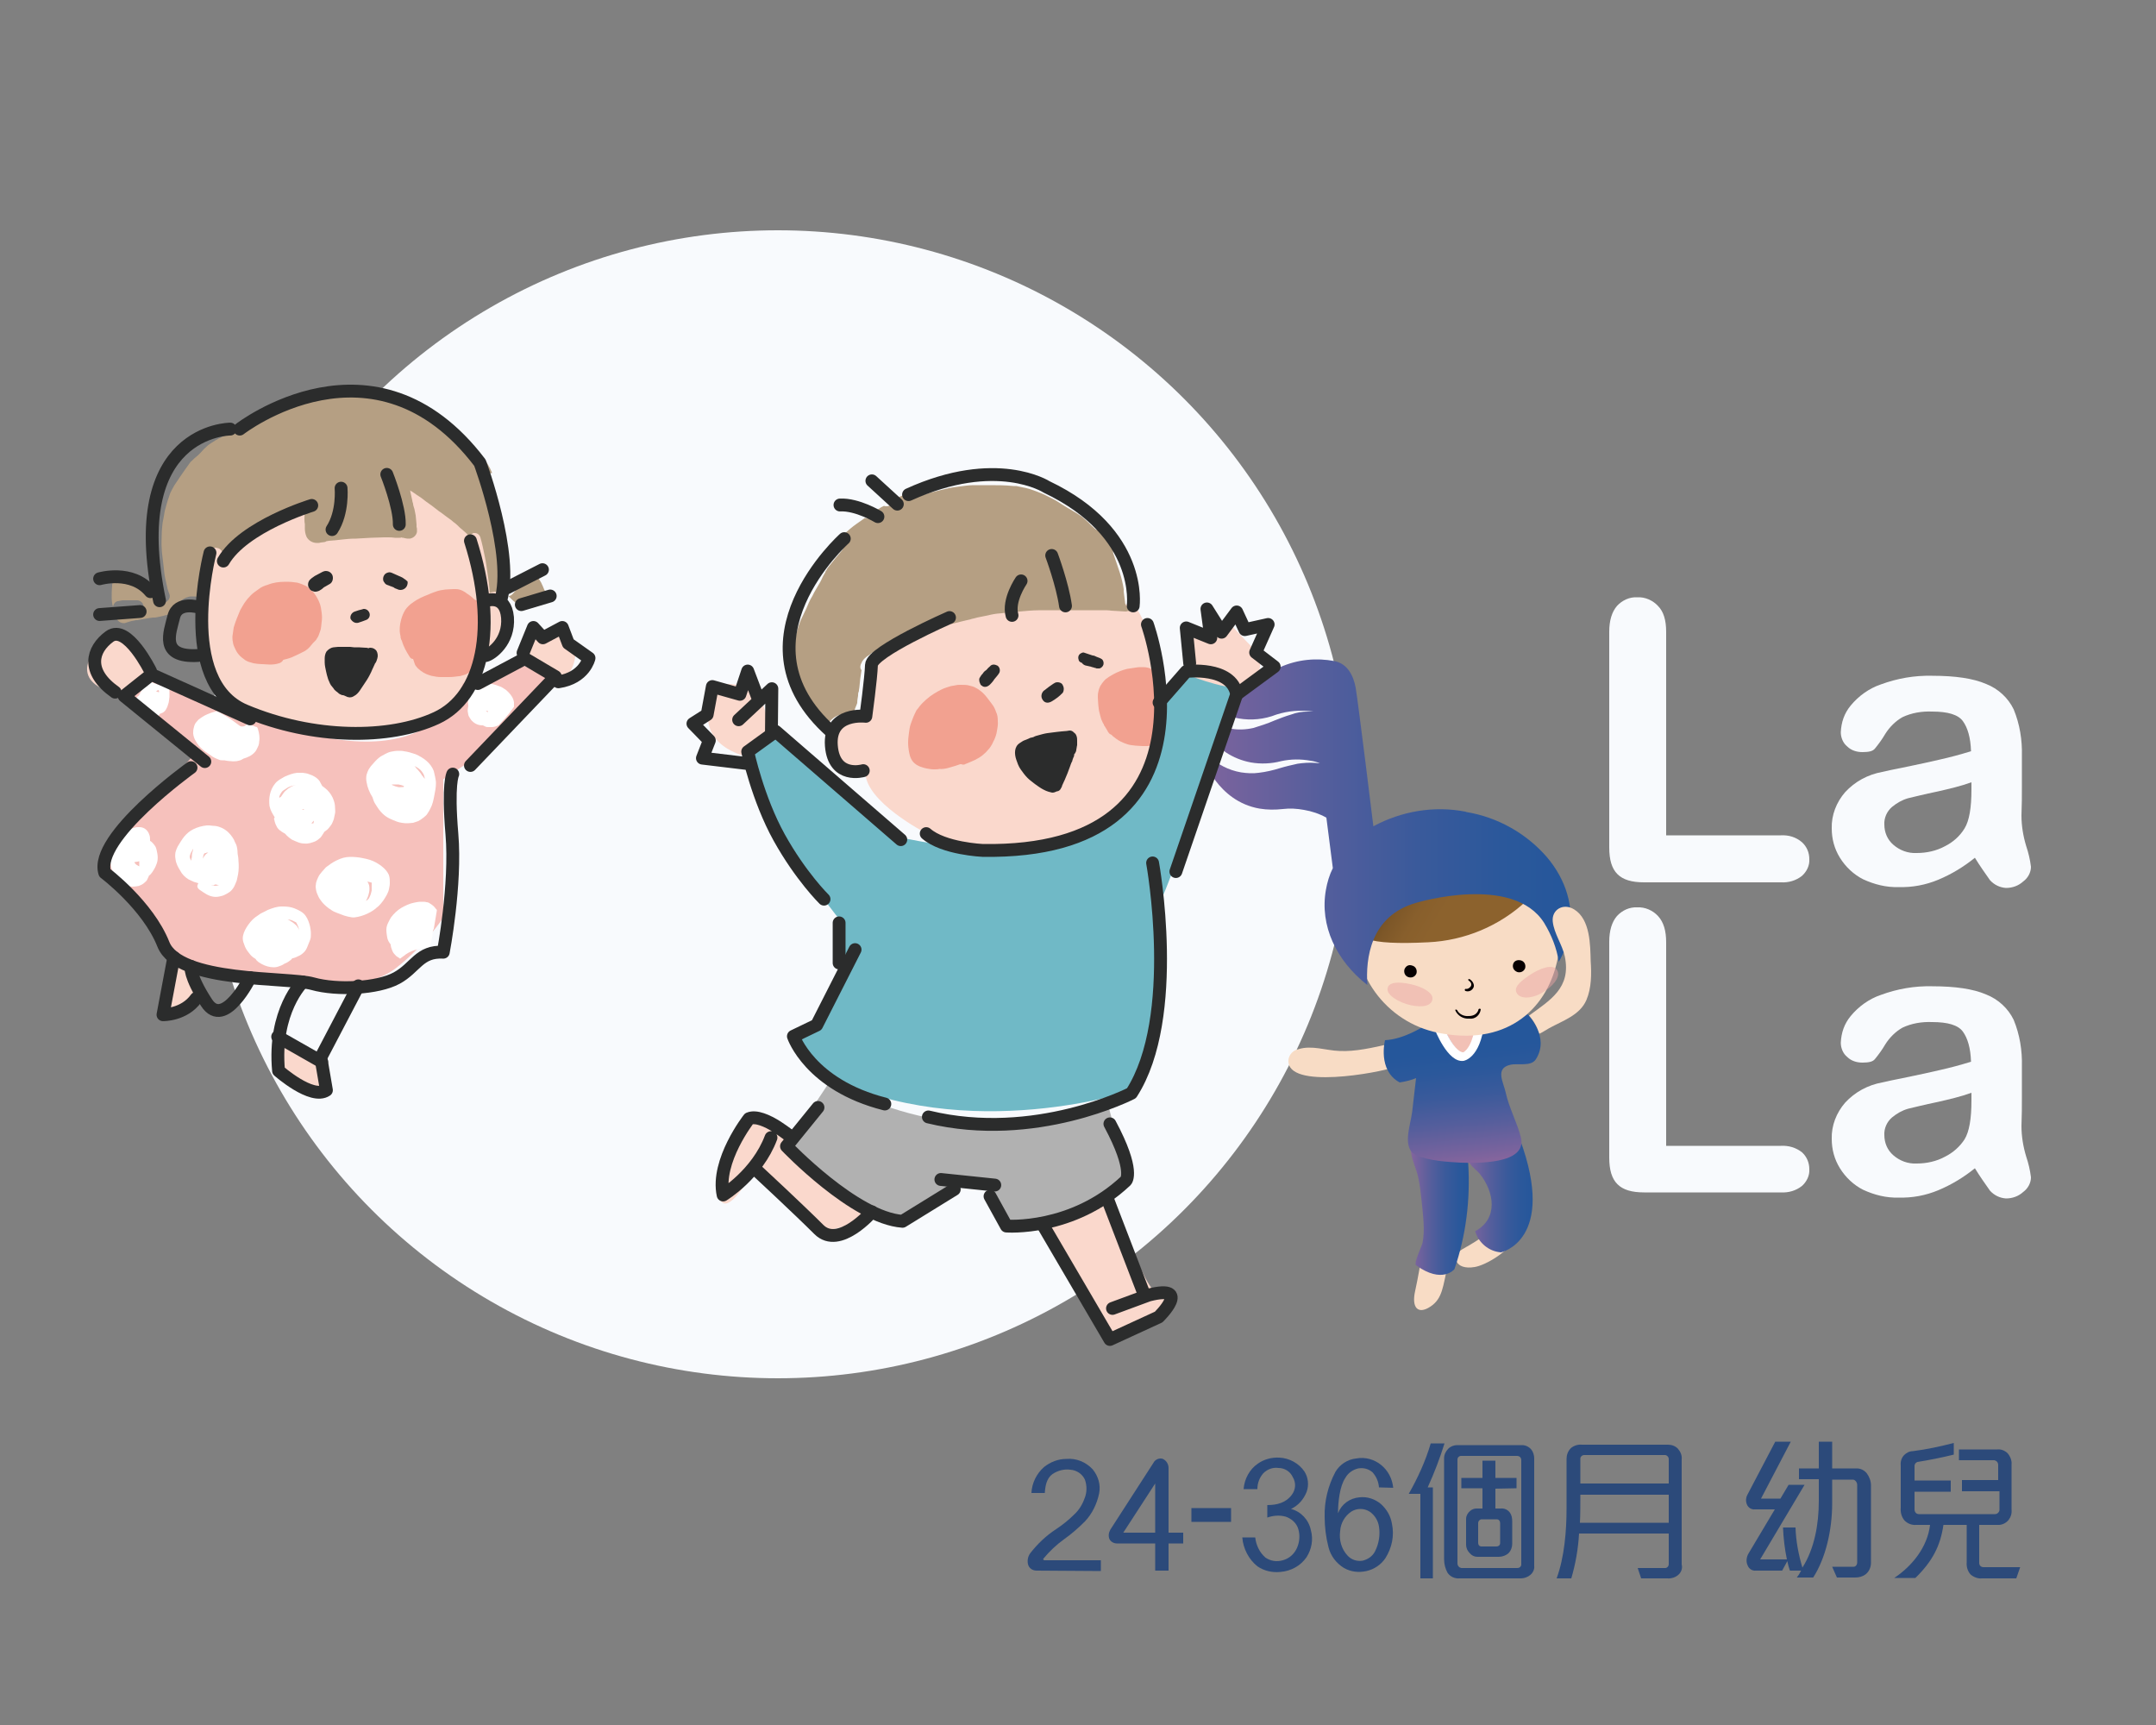<?xml version="1.0" encoding="utf-8"?>
<!-- Generator: Adobe Illustrator 24.0.1, SVG Export Plug-In . SVG Version: 6.00 Build 0)  -->
<svg version="1.1" id="圖層_1" xmlns="http://www.w3.org/2000/svg" xmlns:xlink="http://www.w3.org/1999/xlink" x="0px" y="0px"
	 viewBox="0 0 500 400" style="enable-background:new 0 0 500 400;" xml:space="preserve">
<rect x="0" y="0" width="500" height="400" fill="#808080" stroke="none"/>
<style type="text/css">
	.st0{fill:#2C4A7A;}
	.st1{fill:#F8FAFD;}
	.st2{fill:#F6F5F5;}
	.st3{fill:#F8DCC5;}
	.st4{fill:url(#SVGID_1_);}
	.st5{fill:url(#SVGID_2_);}
	.st6{fill:url(#SVGID_3_);}
	.st7{fill:#F2C1B6;}
	.st8{fill:#FFFFFF;}
	.st9{opacity:0.48;fill:#EAA3A2;enable-background:new    ;}
	.st10{fill:#070001;}
	.st11{fill:url(#SVGID_4_);}
	.st12{fill:url(#SVGID_5_);}
	.st13{fill:#FAD8CC;}
	.st14{fill:#B59F83;}
	.st15{fill:#F2A190;}
	.st16{fill:#2B2C2C;}
	.st17{fill:#F6C1BC;}
	.st18{fill:#B1B1B1;}
	.st19{fill:#70B9C6;}
	.st20{fill:none;stroke:#2B2C2C;stroke-width:2.98;stroke-linecap:round;stroke-linejoin:round;stroke-miterlimit:10;}
</style>
<title>未命名-7</title>
<path class="st0" d="M240.4,364.2c-1,0-1.8-0.6-2-1.5c-0.2-0.9,0-1.8,0.5-2.5c1.7-2.2,3.7-4.1,6-5.6c1.5-1,2.9-2.1,4.2-3.4
	c1.1-1,1.9-2.3,2.4-3.7c0.6-1.4,0.6-3,0.1-4.4c-0.6-1.3-1.9-2.2-3.4-2.3c-1.4-0.2-2.9,0.2-4.1,1c-1.4,1-1.7,2.8-1.8,4.4h-3.1
	c0.1-2.3,1.2-4.5,2.9-6c1.5-1.2,3.3-1.9,5.2-1.9c2.3-0.2,4.5,0.7,6.1,2.4c1.3,1.6,1.9,3.6,1.5,5.6c-0.5,2.4-1.6,4.7-3.3,6.5
	c-1.5,1.5-3.1,2.9-4.8,4.1c-1.8,1.3-3.4,2.8-4.8,4.5c-0.1,0.1-0.1,0.2,0,0.3c0.1,0,0.1,0.1,0.2,0.1h13.1v2.5L240.4,364.2z"/>
<path class="st0" d="M271,357.9v6.3h-3.1v-6.3H259c-0.7,0-1.4-0.4-1.7-1c-0.3-0.7-0.2-1.5,0.2-2.2l10-15.5c0.4-0.8,1.4-1.2,2.2-0.9
	c0.8,0.4,1.3,1.2,1.3,2.1v15h3.4v2.5L271,357.9z M267.9,344l-7.4,11.4h7.4V344z"/>
<path class="st0" d="M276.3,349.7h9.2v3.2h-9.2V349.7z"/>
<path class="st0" d="M303,361.1c-1.4,2-3.6,3.2-6,3.4c-1.9,0.2-3.8-0.2-5.4-1.3c-2-1.6-3.3-4.1-3.5-6.7h3c0.2,1.8,1,3.5,2.4,4.7
	c1.2,0.8,2.6,1,4,0.6c1.5-0.4,2.7-1.5,3.3-2.9c0.6-1.4,0.7-2.9,0.3-4.3c-0.4-1.4-1.5-2.4-2.9-2.9c-1.4-0.4-2.9-0.3-4.3,0.2v-2.9
	c2.2,0,4.3-0.5,5.7-2.4c0.9-1.2,1-2.8,0.2-4.1c-0.6-1.3-1.9-2.1-3.3-2.1c-1.3-0.2-2.6,0.3-3.5,1.2c-0.9,1-1.4,2.3-1.4,3.7h-3.2
	c0.2-2.4,1.4-4.6,3.3-5.9c1.4-1,3.2-1.5,5-1.4c2.3,0.1,4.5,1.3,5.8,3.2c0.9,1.4,1.1,3.2,0.5,4.8c-0.7,1.7-1.9,3.1-3.6,3.9
	c2.3,0.6,4.1,2.5,4.6,4.9C304.6,357,304.2,359.2,303,361.1z"/>
<path class="st0" d="M319.8,344.9c-0.1-1.3-0.6-2.5-1.5-3.5c-0.9-0.8-2.1-1.1-3.3-0.9c-1.3,0.3-2.4,1.1-3,2.2
	c-1.3,1.9-1.7,5.6-1.7,8.2c0.8-2.1,2.7-3.5,5-3.7c1.8-0.2,3.6,0.4,5,1.6c1.3,1.2,2.2,2.7,2.5,4.5c0.6,2.8,0,5.6-1.5,8
	c-1,1.5-2.6,2.6-4.4,3c-1.8,0.4-3.6,0.2-5.2-0.7c-1.8-1.1-3.1-2.8-3.6-4.8c-0.6-2.3-0.9-4.7-0.9-7.1c-0.1-3.6,0.8-7.2,2.5-10.4
	c1-1.7,2.8-2.9,4.8-3.1c2.1-0.4,4.2,0.2,5.8,1.5c1.6,1.3,2.6,3.2,2.8,5.3L319.8,344.9z M317.6,350.5c-1.3-0.8-2.9-0.8-4.2,0
	c-1.5,1-2.5,2.7-2.6,4.5c-0.3,2.1,0.3,4.2,1.7,5.7c0.9,1,2.2,1.4,3.5,1.2c1.2-0.3,2.3-1,2.9-2.2c0.9-1.8,1.2-3.8,0.9-5.7
	C319.6,352.6,318.8,351.3,317.6,350.5z"/>
<path class="st0" d="M331.1,344.9h1.2V366h-2.9v-19.6h-2.7c2.1-3.7,3.9-7.6,5.1-11.7h3.2C333.9,338.2,332.6,341.6,331.1,344.9z
	 M354.9,365.2c-0.6,0.5-1.4,0.8-2.2,0.8h-14.2c-1.1,0.1-2.2-0.4-2.8-1.3c-0.5-0.9-0.8-2-0.8-3.1v-23.5c0-0.8,0.4-1.6,1-2.2
	c0.5-0.5,1.3-0.8,2-0.8H353c0.8,0,1.6,0.4,2.1,1c0.5,0.6,0.7,1.4,0.7,2.1v24.9C355.9,363.9,355.5,364.7,354.9,365.2L354.9,365.2z
	 M352.8,338.6c0-0.6-0.4-1-1-1h-13.1c-0.4,0.1-0.7,0.4-0.7,0.8v24.1c0,0.6,0.4,1,0.9,1.1c0,0,0.1,0,0.1,0h12.9
	c0.5,0,0.8-0.3,0.9-0.7c0-0.1,0-0.1,0-0.2L352.8,338.6z M346.8,345.2v4.6h1.2c0.9-0.1,1.7,0.3,2.2,1c0.4,0.6,0.5,1.3,0.5,2v5.2
	c0,0.8-0.3,1.6-0.9,2.2c-0.6,0.5-1.4,0.8-2.2,0.8h-5c-0.7,0-1.3-0.3-1.8-0.9c-0.5-0.5-0.8-1.2-0.8-1.9v-6c0-0.7,0.4-1.4,0.9-1.8
	c0.4-0.4,1-0.6,1.5-0.6h1.4v-4.7h-4.9v-2.4h4.9v-4h3v4h4.9v2.4L346.8,345.2z M347.9,353.2c0-0.5-0.3-0.9-0.8-0.9c0,0,0,0-0.1,0h-3.4
	c-0.4,0-0.8,0.4-0.8,0.9v4.5c0,0.6,0.3,0.9,0.8,0.9h3.5c0.4,0,0.8-0.3,0.8-0.8c0,0,0,0,0-0.1V353.2z"/>
<path class="st0" d="M389.5,364.9c-0.7,0.8-1.8,1.2-2.9,1.1h-6l-0.8-2.4h6.4c0.4,0,0.8-0.4,0.8-0.9c0,0,0,0,0,0v-7.1h-20.8
	c-0.2,3.5-0.8,7-1.8,10.4h-3.4c1.8-4.9,2.3-11,2.3-16.2v-11.5c0-0.9,0.3-1.8,1-2.5c0.7-0.6,1.7-0.9,2.6-0.8h19.9
	c0.9,0,1.7,0.3,2.3,0.9c0.6,0.7,1,1.5,0.9,2.5v24.4C390.2,363.5,390,364.3,389.5,364.9z M387,346.6h-20.5c0,1.8,0,4.9-0.1,6.5H387
	V346.6z M387,338.3c0-0.4-0.3-0.8-0.8-0.9h-18.8c-0.5,0-0.9,0.4-0.9,0.8c0,0,0,0,0,0.1v5.7H387V338.3z"/>
<path class="st0" d="M432.6,365.1c-0.7,0.5-1.5,0.7-2.4,0.7h-4.2l-1.1-2.5h5c0.4,0,0.8-0.4,0.8-1v-18c0-0.6-0.5-1.2-1-1.2h-4.8v5.5
	c0,6.2-1.5,12.7-4.4,17.2h-3.8c0.4-0.5,0.7-1,1-1.6h-2.6c-0.2-0.5-0.5-1.6-0.6-2.2l-1.2,2.2h-6.1c-0.8,0.1-1.6-0.4-1.9-1.2
	c-0.4-0.8-0.3-1.8,0.1-2.6l6.2-10.4h-4.6c-0.8,0.1-1.6-0.4-1.9-1.2c-0.3-0.8-0.2-1.6,0.2-2.3l6.4-12.2h3.6l-6.9,13.2h4.5l1.9-3.2
	h3.7l-10.3,17.3h6.2c-0.5-2.4-0.8-4.9-0.9-7.4h2.9c0.1,3.2,0.7,6.3,1.6,9.3c2.8-4.4,3.8-10.1,3.8-15.4v-5.1h-4.6v-2.5h4.6v-6.2h3.1
	v6.2h5.7c0.9,0,1.7,0.4,2.3,1.1c0.6,0.8,1,1.8,1,2.8v18C433.9,363.5,433.4,364.5,432.6,365.1z"/>
<path class="st0" d="M467.6,366h-8c-0.9,0.1-1.9-0.3-2.6-0.9c-0.7-0.8-1-1.8-0.9-2.9v-8.6h-5.4c-0.7,4.9-2.6,8.5-6.5,12.3h-4.9
	c4.2-2.8,7.7-7.2,8.3-12.3h-3.2c-1,0.1-2-0.3-2.7-1c-0.7-0.8-1-1.9-0.9-3v-9.8c-0.1-0.9,0.2-1.8,0.8-2.4c0.5-0.5,1.2-0.9,2-0.9
	c3.2-0.4,6.4-1.1,9.5-1.9v2.7c-2.8,0.7-5.9,1.3-8.4,1.7c-0.4,0.1-0.7,0.5-0.7,0.9v3.4h8.4v2.6h-8.4v4.1c0,0.6,0.4,1.1,1,1.1h17.7
	c0.5,0,1-0.5,1-1v-4.3H455v-2.6h8.4v-3.5c0-0.6-0.4-1-0.9-1.1c-0.1,0-0.1,0-0.2,0h-8v-2.5h8.9c0.9-0.1,1.8,0.3,2.4,0.9
	c0.6,0.7,1,1.7,0.9,2.6V350c0.2,1.8-1,3.4-2.8,3.6c-0.3,0-0.5,0-0.8,0h-3.9v8.8c0,0.6,0.4,1,1,1h8.5L467.6,366z"/>
<circle class="st1" cx="180.4" cy="186.5" r="133.1"/>
<path class="st2" d="M274,192.6l-0.4,0.4L274,192.6z"/>
<path class="st1" d="M386.4,146.5v47.2h26.6c1.8-0.1,3.5,0.4,4.9,1.6c1.1,1,1.7,2.4,1.7,3.9c0.1,1.5-0.6,2.9-1.7,3.9
	c-1.4,1.1-3.1,1.6-4.9,1.5h-31.7c-2.9,0-4.9-0.6-6.2-1.9s-1.9-3.3-1.9-6.2v-50c0-2.6,0.6-4.6,1.8-6c1.2-1.3,2.9-2.1,4.7-2
	c1.8-0.1,3.6,0.7,4.8,2C385.8,141.8,386.4,143.8,386.4,146.5z"/>
<path class="st1" d="M458,198.9c-2.6,2.1-5.4,3.8-8.5,5.1c-2.9,1.2-6,1.8-9.2,1.7c-2.8,0.1-5.6-0.6-8.2-1.8c-2.2-1.1-4.1-2.9-5.4-5
	c-1.3-2.1-1.9-4.4-1.9-6.8c-0.1-3.1,1.1-6.1,3.1-8.4c2.3-2.5,5.3-4.1,8.6-4.7c0.8-0.2,2.7-0.6,5.7-1.2c3-0.6,5.6-1.2,7.8-1.7
	c2.2-0.5,4.5-1.1,7.1-1.9c-0.1-3.2-0.8-5.5-1.9-7s-3.5-2.2-7.1-2.2c-2.4-0.1-4.8,0.3-6.9,1.3c-1.6,0.9-3,2.3-4,3.9
	c-0.7,1.2-1.5,2.3-2.4,3.4c-0.5,0.6-1.4,0.8-2.9,0.8c-1.3,0-2.6-0.4-3.5-1.3c-1-0.8-1.5-2.1-1.5-3.3c0.1-2.3,0.8-4.4,2.3-6.2
	c1.8-2.2,4.3-4,7-4.9c3.8-1.4,7.8-2.1,11.9-2c5.3,0,9.5,0.6,12.5,1.9c2.8,1.1,5.1,3.2,6.4,5.9c1.4,3.4,2,7.1,1.9,10.8
	c0,2.8,0,5.2,0,7.2s0,4.2-0.1,6.6c0,2.4,0.4,4.8,1.1,7.1c0.5,1.5,0.9,3.1,1.1,4.8c0,1.3-0.7,2.6-1.8,3.4c-1.1,1-2.5,1.5-4,1.5
	c-1.4-0.1-2.7-0.7-3.7-1.8C460.3,202.4,459.1,200.7,458,198.9z M457.2,181.4c-2.5,0.9-5.1,1.5-7.7,2.1c-3.4,0.7-5.7,1.3-7,1.6
	c-1.4,0.4-2.6,1.1-3.7,2c-1.2,1-1.9,2.6-1.8,4.1c0,1.8,0.7,3.5,2.1,4.7c1.5,1.3,3.4,2,5.4,1.9c2.3,0,4.6-0.5,6.6-1.6
	c1.8-0.9,3.4-2.3,4.5-4.1c1.1-1.8,1.6-4.8,1.6-9L457.2,181.4z"/>
<path class="st1" d="M386.4,218.5v47.2h26.6c1.8-0.1,3.5,0.4,4.9,1.5c1.1,1,1.7,2.4,1.7,3.9c0.1,1.5-0.6,2.9-1.7,3.9
	c-1.4,1.1-3.1,1.6-4.9,1.5h-31.7c-2.9,0-4.9-0.6-6.2-1.9s-1.9-3.3-1.9-6.2v-50c0-2.6,0.6-4.6,1.8-6c1.2-1.3,2.9-2.1,4.7-2
	c1.8-0.1,3.6,0.7,4.8,2C385.8,213.8,386.4,215.8,386.4,218.5z"/>
<path class="st1" d="M458,270.9c-2.6,2.1-5.4,3.8-8.5,5.1c-2.9,1.2-6,1.8-9.2,1.7c-2.8,0.1-5.6-0.6-8.2-1.8c-2.2-1.1-4.1-2.9-5.4-5
	c-1.3-2.1-1.9-4.4-1.9-6.8c-0.1-3.1,1.1-6.1,3.1-8.4c2.3-2.5,5.3-4.1,8.6-4.7c0.8-0.2,2.7-0.6,5.7-1.2c3-0.6,5.6-1.2,7.8-1.7
	c2.2-0.5,4.5-1.1,7.1-1.9c-0.1-3.2-0.8-5.5-1.9-7s-3.5-2.2-7.1-2.2c-2.4-0.1-4.8,0.3-6.9,1.3c-1.6,0.9-3,2.3-4,3.9
	c-0.7,1.2-1.5,2.3-2.4,3.4c-0.5,0.6-1.4,0.8-2.9,0.8c-1.3,0-2.6-0.4-3.5-1.3c-1-0.8-1.5-2.1-1.5-3.3c0.1-2.3,0.8-4.4,2.3-6.2
	c1.8-2.2,4.3-4,7-4.9c3.8-1.4,7.8-2.1,11.9-2c5.3,0,9.5,0.6,12.5,1.9c2.8,1.1,5.1,3.2,6.4,5.9c1.4,3.4,2,7.1,1.9,10.8
	c0,2.8,0,5.2,0,7.2c0,2,0,4.2-0.1,6.6c0,2.4,0.4,4.8,1.1,7.1c0.5,1.5,0.9,3.1,1.1,4.8c0,1.3-0.7,2.6-1.8,3.4c-1.1,1-2.5,1.5-4,1.5
	c-1.4-0.1-2.7-0.7-3.7-1.8C460.3,274.4,459.1,272.7,458,270.9z M457.2,253.4c-2.5,0.9-5.1,1.5-7.7,2.1c-3.4,0.7-5.7,1.3-7,1.6
	c-1.4,0.4-2.6,1.1-3.7,2c-1.2,1-1.9,2.6-1.8,4.1c0,1.8,0.7,3.5,2.1,4.7c1.5,1.3,3.4,2,5.4,1.9c2.3,0,4.6-0.5,6.6-1.6
	c1.8-0.9,3.4-2.3,4.5-4c1.1-1.8,1.6-4.8,1.6-9L457.2,253.4z"/>
<path class="st3" d="M327.7,242.9c-0.1-2.8-3.8-1.1-5.6-0.8c-3.6,0.8-7.8,1.8-11.5,1.6c-3.1-0.1-6.4-1.4-9.5-0.4
	c-1.2,0.2-2.2,1.3-2.3,2.5c-0.5,7,21.2,2.9,24.4,1.7C325.4,246.8,327.8,245.6,327.7,242.9z"/>
<path class="st3" d="M330.3,268.5c0.6,3.7,0.8,7.5,0.6,11.2c-0.4,6.6-1.3,13.1-2.7,19.6c-0.9,3.9,0.6,5.6,3.5,3.7s2.9-4.7,4.1-9.8
	s0.9-10.6,0.9-16c0-3.4-0.3-6.8-0.9-10.1L330.3,268.5z"/>
<path class="st3" d="M351.1,271c0,0,3.9,8.8,1.8,13.9s-8.4,8.5-10.9,8.9c-4.6,0.8-5.5-2.6-2.9-4.1c1.4-0.8,7.6-4.2,8.3-6.6
	s1.2-7.9-1.6-11.1L351.1,271z"/>
<linearGradient id="SVGID_1_" gradientUnits="userSpaceOnUse" x1="327.2" y1="122.987" x2="340.63" y2="122.987" gradientTransform="matrix(1 0 0 -1 0 402)">
	<stop  offset="0" style="stop-color:#85659D"/>
	<stop  offset="8.000000e-02" style="stop-color:#79639D"/>
	<stop  offset="0.35" style="stop-color:#555E9C"/>
	<stop  offset="0.6" style="stop-color:#3A5A9B"/>
	<stop  offset="0.82" style="stop-color:#2B589B"/>
	<stop  offset="1" style="stop-color:#25579B"/>
</linearGradient>
<path class="st4" d="M339.7,266.1c0.7,0.9,0.7,1.8,0.8,3.8c0.5,8.3-0.5,16.5-3.2,24.4c0,0-2.8,3.5-8.9-0.9c-0.6-0.4,1.3-4.4,1.5-5.2
	c0.6-3,0.1-6.5-0.2-9.6c-0.2-1.9-0.4-3.8-0.8-5.6c-0.8-3.7-3.9-7.7,1.1-10c3.1-1.5,6.7,0.6,8.9,2.4
	C339.1,265.6,339.4,265.8,339.7,266.1z"/>
<linearGradient id="SVGID_2_" gradientUnits="userSpaceOnUse" x1="340.378" y1="124.55" x2="355.43" y2="124.55" gradientTransform="matrix(1 0 0 -1 0 402)">
	<stop  offset="0" style="stop-color:#85659D"/>
	<stop  offset="8.000000e-02" style="stop-color:#79639D"/>
	<stop  offset="0.35" style="stop-color:#555E9C"/>
	<stop  offset="0.6" style="stop-color:#3A5A9B"/>
	<stop  offset="0.82" style="stop-color:#2B589B"/>
	<stop  offset="1" style="stop-color:#25579B"/>
</linearGradient>
<path class="st5" d="M342.3,267.1c-1.1,0.4-1.8,0.9-1.9,1.4c-0.2,1.2,2,2.8,2.7,3.6c3.5,4.3,4.4,10.5-1,13.4c0.8,2.7,3.2,4.7,6,4.9
	c0,0,13-2.8,4.4-26.2C352.8,265.1,345.8,265.8,342.3,267.1z"/>
<linearGradient id="SVGID_3_" gradientUnits="userSpaceOnUse" x1="-160.784" y1="132.548" x2="-157.914" y2="158.418" gradientTransform="matrix(-1 0 0 -1 181.27 402)">
	<stop  offset="0" style="stop-color:#85659D"/>
	<stop  offset="8.000000e-02" style="stop-color:#79639D"/>
	<stop  offset="0.35" style="stop-color:#555E9C"/>
	<stop  offset="0.6" style="stop-color:#3A5A9B"/>
	<stop  offset="0.82" style="stop-color:#2B589B"/>
	<stop  offset="1" style="stop-color:#25579B"/>
</linearGradient>
<path class="st6" d="M321.2,241.2c4.6-0.2,9.6-3.6,9.6-3.6l0.1,0.1c2-2.6,5.8-3.9,13.3-0.1V237c0,0,6,0.4,10.1-1.8
	c0,0,5.2,5.2,1.9,10.4c-1.1,1.8-4.2,0.9-5.9,1.3c-3.7,0.8-1.6,4.1-1.1,6.5c0.8,3.6,2.6,6.8,3.5,10.3c1.6,6.4-10.5,6-14,5.9
	c-3.3-0.2-7.1-0.4-10.2-1.7c-3.5-1.5-1.4-6.9-1-10.1l0.9-7.8c-1.2,0.5-2.5,0.8-3.8,1C319.4,248.2,321.2,241.2,321.2,241.2z"/>
<path class="st7" d="M333.2,234.8c0,0,4.3,10.7,6.5,9.5s3.6-9.6,2.9-11.4S332.8,232.3,333.2,234.8z"/>
<path class="st8" d="M342.1,237.8c0,0-0.5,4.8-2.7,6.2c0,0-1.7,0.5-4.4-5.4h-2.3c0,0,3,7.9,6.7,7.4c0,0,3.9-0.5,4.8-8.7L342.1,237.8
	z"/>
<path class="st3" d="M314.4,214.2c-0.9,12.5,7.9,23.6,20.3,25.5c15.3,2.6,24.4-6.1,26.6-17.7s-4.4-23.6-21.9-25.4
	C326.1,195.2,315.1,201.6,314.4,214.2z"/>
<path class="st9" d="M321.8,229.2c-0.3,1.5,2.6,3.3,5.4,3.9s4.8,0.1,5-1.4s-2.3-2.9-5.1-3.5S322,227.7,321.8,229.2z"/>
<path class="st10" d="M340.9,227.1c0.5,0.3,1.3,1.3,0.7,2.1c-0.4,0.6-1.1,0.8-1.7,0.6c-0.1,0-0.2-0.1-0.2-0.3c0,0,0,0,0,0
	c0-0.1,0.1-0.2,0.2-0.2c0,0,0,0,0,0c0.5,0.1,0.9-0.2,1.2-0.6c0.4-0.7-0.4-1.3-0.5-1.3c-0.1-0.1-0.1-0.2-0.1-0.3
	C340.6,227,340.8,227,340.9,227.1z"/>
<linearGradient id="SVGID_4_" gradientUnits="userSpaceOnUse" x1="-4849.048" y1="900.159" x2="-4834.438" y2="901.729" gradientTransform="matrix(-0.91 -0.41 0.41 -0.91 -4446.77 -958)">
	<stop  offset="0" style="stop-color:#8C622D"/>
	<stop  offset="0.34" style="stop-color:#885F2C"/>
	<stop  offset="0.65" style="stop-color:#7D5728"/>
	<stop  offset="0.96" style="stop-color:#6A4A21"/>
	<stop  offset="1" style="stop-color:#674820"/>
</linearGradient>
<path class="st11" d="M354,208.9c-6.2,5.8-14.3,9.2-22.8,9.6c-14.1,0.7-18.1-0.9-16.9-5.6S359.9,195.9,354,208.9z"/>
<path class="st10" d="M343.2,233.9c0.1,0,0.2,0.1,0.2,0.2c-0.2,1.3-1.3,2.3-2.7,2.1c-1.3,0.1-2.6-0.6-3.2-1.9c0-0.1,0-0.2,0.1-0.2
	c0,0,0,0,0,0c0.1,0,0.2,0,0.3,0.1c0.5,1,1.6,1.5,2.7,1.4c2.1,0,2.3-1.6,2.3-1.6C343,233.9,343.1,233.9,343.2,233.9
	C343.2,233.9,343.2,233.9,343.2,233.9z"/>
<path class="st10" d="M350.9,223.6c-0.2,0.8,0.2,1.5,1,1.8c0.7,0.2,1.5-0.1,1.8-0.9c0,0,0,0,0,0c0.2-0.8-0.2-1.6-1-1.8
	C351.9,222.5,351.1,222.8,350.9,223.6C350.9,223.6,350.9,223.6,350.9,223.6z"/>
<path class="st10" d="M325.7,224.8c-0.2,0.8,0.2,1.6,1,1.8c0.7,0.2,1.5-0.1,1.8-0.9c0,0,0,0,0,0c0.2-0.8-0.2-1.6-1-1.8
	C326.7,223.6,326,224,325.7,224.8C325.7,224.8,325.7,224.8,325.7,224.8z"/>
<path class="st9" d="M351.9,230.5c1,1.3,3.9,1,6.4-0.7s3.7-3.7,2.7-5s-3.9-0.3-6.4,1.4S350.9,229.2,351.9,230.5z"/>
<linearGradient id="SVGID_5_" gradientUnits="userSpaceOnUse" x1="275.115" y1="211.273" x2="364.28" y2="211.273" gradientTransform="matrix(1 0 0 -1 0 402)">
	<stop  offset="0" style="stop-color:#85659D"/>
	<stop  offset="8.000000e-02" style="stop-color:#79639D"/>
	<stop  offset="0.35" style="stop-color:#555E9C"/>
	<stop  offset="0.6" style="stop-color:#3A5A9B"/>
	<stop  offset="0.82" style="stop-color:#2B589B"/>
	<stop  offset="1" style="stop-color:#25579B"/>
</linearGradient>
<path class="st12" d="M358.7,198.7c-4.8-5.5-11.4-9.2-18.6-10.4l-0.3-0.1c-7.3-1.4-14.8-0.1-21.3,3.4c-0.1-0.9-3.5-28.5-4.1-32.1
	c-0.5-2.8-1.9-5.6-4.9-6.2c-4.2-0.8-8.6-0.4-12.6,1.4c-1.3,0.6-2.5,1.2-3.7,1.9c-1.5,0.8-3,1.6-4.6,2.2c-2.3,0.8-4.8,1-7.2,0.6
	c-1.9-0.3-3.7-1-5.3-2.1c-0.1,0-0.1-0.1-0.2-0.1c-0.3-0.1-0.7,0.2-0.7,0.5c0,0.1,0,0.3,0.1,0.4c0.2,0.3,4.2,7.1,12,8.5
	c2.9,0.5,5.9,0.2,8.7-0.9c2.8-0.9,5.7-1.1,8.6-0.7h0.1h-1.3c-1.4,0-2.7,0.2-4,0.7c-1.4,0.4-2.6,0.9-3.9,1.4
	c-1.6,0.7-3.2,1.2-4.8,1.7c-1.8,0.4-3.7,0.5-5.6,0.1c-2.4-0.4-4.7-1.5-6.6-3c-0.1-0.1-0.2-0.1-0.3-0.1c-0.3-0.1-0.7,0.2-0.7,0.5
	c0,0.1,0,0.2,0,0.3c0.1,0.4,3.9,8.6,12.6,10.2c2.3,0.4,4.7,0.3,7-0.3c2.3-0.5,4.6-0.5,6.8-0.1c0.8,0.1,1.5,0.3,2.2,0.6l-1.1-0.1
	c-1.4-0.1-2.8,0-4.1,0.2c-1.3,0.3-2.7,0.6-4,1c-1.6,0.5-3.3,0.9-5,1.1c-1.4,0.2-2.7,0.1-4.1-0.1c-2.9-0.5-5.6-1.9-7.7-4
	c-0.1-0.1-0.2-0.2-0.4-0.2c-0.1,0-0.3,0-0.4,0.1c-0.3,0.1-0.4,0.5-0.3,0.7c0,0.1,3.3,10.1,13.1,11.8c1.8,0.3,3.6,0.3,5.4,0.1
	c1.6-0.2,3.3-0.1,4.9,0.2c1.8,0.3,3.6,0.9,5.2,1.8l1.5,11.7c-0.8,1.6-1.3,3.3-1.6,5c-1.5,8.3,2.4,16.5,9.6,22.1
	c-0.4-6,0.6-16.1,11.5-19.1c0,0,22.3-6.7,29.5,4.7c1.7,2.8,2.9,5.8,3.4,9c1.2-2,2-4.1,2.4-6.4C365.1,210.5,363.3,204.1,358.7,198.7z
	"/>
<path class="st3" d="M368.9,222.9c-0.1-3.8-0.1-9.7-3.8-12c-2.5-1.6-5.3,0-5,2.8s2.2,5.3,2.8,8.1c1.5,7.3-3.4,10.1-8.3,13.7
	c1.1,1.2,1.9,2.7,2.4,4.2c0.7-0.3,1.4-0.8,2.3-1.3c3.1-1.7,7.1-3,8.6-6.5C369.1,229.1,369.1,225.8,368.9,222.9z"/>
<g>
	<g>
		<g>
			<path class="st13" d="M48.6,123.6c0,0-14.6,41.3,23.6,44.9s37.5-13.3,37.5-13.3s9.2-3.7,6.9-13.4s-4.9-22.3-4.9-22.3l-22.5-15.7
				L53.4,115L48.6,123.6z"/>
			<g>
				<path class="st14" d="M126.6,138c-0.1-0.4-0.1-0.9-0.4-1.3c-0.2-0.5-0.4-1-0.7-1.6c-0.3-0.5-0.6-1-0.9-1.5
					c-0.2,0.4-0.5,0.7-1,0.9c-0.4,0.1-0.8,0.2-1.2,0.4c-0.1,0-0.2,0.1-0.2,0.1c-0.2,0.1-0.4,0.1-0.5,0.2c-0.4,0.2-0.8,0.5-1.1,0.7
					c-0.7,0.6-1.2,1.3-1.8,1.9c-0.2,0.2-0.5,0.4-0.8,0.4c0,0,0,0.1,0,0.1c0.2,0.2,0.4,0.4,0.6,0.6c0.1,0.1,0.1,0.1,0.2,0.2
					c0.3,0.3,0.7,0.6,1.1,0.9c0.1,0.1,0.3,0.2,0.4,0.3c0.2,0.1,0.4,0.3,0.6,0.4c0.4,0.2,0.8,0.4,1.3,0.4l0.1,0c0.2,0,0.4,0,0.5-0.1
					c0.1,0,0.2,0,0.2,0c0.4-0.1,0.8-0.2,1.1-0.3c0.2-0.1,0.4-0.1,0.6-0.2c0.2-0.1,0.3-0.1,0.5-0.2c0.4-0.1,0.8-0.3,1.1-0.6
					c0.2-0.2,0.3-0.4,0.4-0.8C126.6,138.6,126.6,138.3,126.6,138z"/>
				<path class="st14" d="M116.2,121.6c-0.4-2.4-1-4.9-1.8-7.2c-0.4-0.9-0.9-1.8-1.5-2.7c-0.4-0.6-0.1-1.4,0.5-1.8
					c0.2-0.1,0.4-0.2,0.6-0.2c0,0,0,0,0.1,0c0,0,0-0.1,0-0.1c-0.5-1.3-1.3-2.5-2.4-4c0,0,0,0-0.1-0.1c-0.1,0.2-0.3,0.5-0.5,0.6
					c-0.3,0.2-0.7,0.2-1,0.1c-0.4-0.1-0.6-0.3-0.8-0.6c-0.2-0.3-0.4-0.5-0.6-0.8c-0.8-0.9-1.5-1.8-2.5-2.6c-0.9-0.8-1.9-1.6-2.8-2.3
					c-1.5-1.1-2.9-2.3-4.5-3.3c-0.9-0.6-1.7-1.1-2.6-1.6c-0.7-0.4-1.5-0.7-2.2-1.1c-1.6-0.6-3.1-1.1-4.8-1.5
					c-1.6-0.4-3.2-0.6-4.8-0.9c-1.4-0.2-2.9-0.3-4.3-0.3c-1.5,0-2.9,0-4.4,0.1c-2.2,0.3-4.4,0.8-6.5,1.6c-1.9,0.8-3.7,1.8-5.5,2.7
					c-1,0.5-2,1.1-2.9,1.7c-0.8,0.5-1.6,1.1-2.4,1.6c-0.1,0.2-0.3,0.3-0.5,0.4c-0.1,0.1-0.3,0.2-0.4,0.2c-0.2,0.1-0.4,0.3-0.7,0.4
					c-0.3,0.2-0.6,0.3-1,0.4c-0.3,0.1-0.7,0.1-1,0.1c0,0,0,0,0,0c-0.2,0-0.4,0-0.6,0.1c-0.5,0.1-1,0.2-1.5,0.3
					c-0.4,0.1-0.9,0.3-1.3,0.5c-1.1,0.5-2.2,1.2-3.2,1.9c-0.7,0.6-1.3,1.2-1.9,1.9c-0.3,0.3-0.7,0.7-1.1,1c-0.4,0.3-0.7,0.7-1.1,1
					c-0.9,1.2-1.7,2.4-2.6,3.7c-0.4,0.6-0.8,1.2-1.2,1.8c-0.3,0.5-0.6,1.1-0.9,1.7c-0.4,1.1-0.8,2.3-1.1,3.5
					c-0.2,0.6-0.3,1.2-0.4,1.9c-0.1,0.5-0.2,1.1-0.3,1.6c-0.1,0.9-0.2,1.9-0.2,2.8c0,1-0.1,2,0,3c0,1,0.2,2,0.3,3
					c0.1,0.9,0.2,1.8,0.3,2.7c0.1,0.9,0.3,1.7,0.5,2.6c0.1,0.4,0.2,0.9,0.3,1.3c0.1,0.4,0.3,0.8,0.4,1.1c0.3,0.8-0.3,1.7-1.1,1.9
					c-0.7,0.2-1.4-0.1-1.8-0.8c-0.2-0.1-0.3-0.2-0.5-0.3c-0.6-0.5-1.3-1-1.9-1.5c-0.3-0.2-0.6-0.4-0.9-0.6c-0.3-0.2-0.6-0.4-1-0.5
					c-0.9-0.4-1.8-0.6-2.8-0.9c-0.2,0-0.4,0-0.7,0c-0.1,0-0.3-0.1-0.4-0.1c-0.3-0.1-0.6-0.1-0.8-0.1c-0.4,0.1-0.9,0-1.2-0.3
					c-0.1,0.4-0.2,0.8-0.2,1.1l0,0.2c-0.1,0.9-0.1,1.8-0.1,2.7c0,0.7,0.1,1.4,0.3,2.1c0.1-0.6,0.5-1.2,1.1-1.3
					c0.4-0.1,0.7-0.1,1.1-0.2c0,0,0.1,0,0.1,0c0.1,0,0.3,0,0.4,0c1,0,1.9,0,2.9,0c0.8,0,1.5,0.7,1.5,1.5c0,0.8-0.7,1.5-1.5,1.5
					c-0.9,0-1.9,0-2.8-0.1c-0.4,0.1-0.8,0.1-1.2,0.1c-0.4,0-0.8-0.2-1.1-0.4c-0.1-0.1-0.2-0.2-0.3-0.3c0,0.1,0,0.2,0.1,0.3
					c0,0.2,0.1,0.4,0.3,0.6c0,0.2,0,0.5,0.1,0.7c0.2,0.8,1,1.4,1.8,1.4c0.2,0,0.3,0,0.5-0.1c0.6-0.2,1.2-0.4,1.9-0.5
					c0.3-0.1,0.5-0.1,0.8-0.1c0.3-0.1,0.6-0.1,1-0.2c0.6-0.1,1.2-0.2,1.8-0.3c0.3,0,0.6-0.1,0.8-0.1c0.1,0,0.2,0,0.3,0
					c0.2,0,0.4,0,0.7-0.1c0.2,0,0.3-0.1,0.5-0.1c0.3-0.1,0.6-0.1,0.9-0.2c0.2-0.1,0.5-0.1,0.7-0.2c0.2,0,0.4-0.1,0.6-0.2
					c0,0,0,0,0,0c0,0,0,0,0,0c0.1,0,0.2-0.1,0.4-0.1c0.1,0,0.1,0,0.2-0.1c0.3-0.5,0.5-0.9,0.9-1.4c0.3-0.4,0.6-0.9,1-1.3
					c0.6-0.5,1.2-0.9,2-1.1c0.3-0.1,0.7-0.1,1-0.1c0.2,0,0.4,0,0.5,0c0.2,0,0.4,0.1,0.7,0.2c0.2,0,0.3,0.1,0.4,0.1
					c0-0.4,0.1-0.8,0.1-1.2c0.2-1.7,0.5-3.4,0.9-5.1c0.1-0.7,0.3-1.4,0.4-2.1c0.1-0.4,0.1-0.7,0.2-1.1c0-0.2,0.1-0.3,0.2-0.5
					c0-0.1,0.1-0.4,0.2-0.6c0.1-0.2,0.3-0.4,0.4-0.5c0.3-0.3,0.8-0.5,1.2-0.5c0.3,0,0.6,0.1,0.9,0.2c0.7,0.4,1.1,1.2,0.8,2
					c-0.1,0.2-0.1,0.4-0.2,0.6c0,0,0,0,0,0.1c0.7-0.5,1.3-1,1.9-1.5c0.2-0.2,0.5-0.4,0.7-0.6c1.3-1,2.7-2,4.5-3.1
					c0.8-0.5,1.7-1.1,2.6-1.6c0.6-0.4,1.3-0.7,1.9-1.1l0.6-0.4l0.1-0.1c0.7-0.4,1.4-0.9,2.1-1.2c0.9-0.5,1.7-0.9,2.6-1.4l0.1,0
					c0.8-0.5,1.7-1,2.5-1.5c0,0,0,0,0,0c0,0.1-0.1,0.2-0.1,0.4c-0.2,0.8-0.3,1.6-0.3,2.4c0,0.4,0,0.9,0.1,1.3c0,0.2,0,0.4,0,0.6
					c0,0.1,0,0.3,0,0.4c0,0.7,0.1,1.3,0.4,2c0.5,0.9,1.4,1.4,2.4,1.4c0.1,0,0.1,0,0.2,0c0.2,0,0.4,0,0.7-0.1c0.3,0,0.5-0.1,0.8-0.1
					c0.2,0,0.3-0.1,0.5-0.2l0.6-0.1c0.4,0,0.8-0.1,1.2-0.1l0.1,0l0,0c0.6-0.1,1.2-0.1,1.8-0.2c0.9-0.1,1.9-0.2,2.8-0.2l0.3,0
					c1.2-0.1,2.3-0.1,3.5-0.2c1.1,0,2.1-0.1,3.1-0.1c0.3,0,0.5,0,0.8,0c0.6,0,1.1,0,1.7,0.1c0.3,0,0.6,0,1,0l0.1,0
					c0.1,0,0.3,0,0.4-0.1c0.1,0.1,0.2,0.1,0.4,0.1c0.4,0.1,0.8,0.2,1.2,0.2c0.3,0,0.5,0,0.7-0.1c0.7-0.2,1.4-1,1.3-1.8
					c0-0.3,0-0.6-0.1-0.8c0-0.2,0-0.4,0-0.6c-0.1-0.7-0.1-1.4-0.2-2.1c-0.1-0.5-0.2-1-0.3-1.5l-0.1-0.3c-0.1-0.3-0.2-0.6-0.2-0.9
					c-0.1-0.3-0.2-0.6-0.2-0.8c-0.1-0.6-0.3-1.2-0.4-1.8c0-0.2-0.1-0.4-0.1-0.5l0,0l0.1,0.1l0.2,0.1c0.3,0.2,0.6,0.4,0.9,0.6
					c0.5,0.4,1.1,0.7,1.6,1.1c0.3,0.2,0.6,0.5,0.9,0.7c0.9,0.6,1.8,1.3,2.7,2c0.2,0.2,0.4,0.3,0.7,0.5c0.5,0.4,1.1,0.8,1.6,1.2
					c0.4,0.3,0.9,0.6,1.3,1c0.6,0.4,1.1,0.9,1.6,1.4c0.2,0.2,0.4,0.3,0.6,0.5c0.5,0.4,1,0.9,1.6,1.5c0.2-0.4,0.5-0.6,0.9-0.8
					c0.1,0,0.2,0,0.3,0c0.6,0,1.1,0.4,1.3,1c0.4,1.4,0.7,2.8,1,4.3c0.3,1.4,0.5,2.9,0.7,4.3c0.2,1.4,0.4,2.9,0.5,4.3
					c0.1,0,0.1,0,0.2-0.1c0.3-0.1,0.8-0.2,1.1-0.2c0.3,0,0.6-0.1,0.9-0.1c0,0,0,0,0,0c0,0,0,0,0,0c0.2-0.4,0.2-0.9,0.3-1.4
					c0-0.2,0.1-0.4,0.1-0.6c0-0.2,0.1-0.3,0.2-0.5c0.2-0.8,0.4-1.6,0.5-2.4c0.2-1.8,0.1-3.5,0.1-5.3
					C116.5,125.3,116.4,123.5,116.2,121.6z"/>
			</g>
			<g>
				<path class="st15" d="M109.8,138.8c-0.5-0.5-1.1-0.9-1.7-1.3c-0.2-0.2-0.5-0.3-0.8-0.5c-0.6-0.3-1.1-0.4-1.6-0.4
					c-0.1,0-0.2,0-0.3,0c-0.1,0-0.2,0-0.3,0c-0.7,0-1.3,0.1-1.8,0.1c-0.8,0.1-1.4,0.2-2,0.4c-0.6,0.2-1.1,0.4-1.6,0.6l-0.2,0.1
					c-0.8,0.3-1.5,0.6-2.1,0.9c-0.6,0.3-1.1,0.6-1.5,0.9c-0.8,0.5-1.5,1.2-1.9,1.8c-0.5,0.8-0.8,1.6-1,2.4c-0.1,0.3-0.1,0.6-0.2,0.9
					l0,0.1c-0.1,0.5-0.1,1-0.1,1.4c0,0.5,0.1,0.9,0.2,1.4l0,0.1c0,0.1,0,0.3,0.1,0.4c0,0.2,0.1,0.3,0.2,0.5c0.4,1.4,1.1,2.6,1.8,3.7
					c0.2,0.3,0.4,0.5,0.8,0.5c0.1,0.3,0.2,0.6,0.3,0.9c0.1,0.3,0.2,0.6,0.4,0.8c0.2,0.3,0.5,0.6,0.8,0.8l0.1,0.1
					c0.2,0.2,0.5,0.3,0.7,0.5c0.3,0.2,0.8,0.4,1,0.5c0.3,0.1,0.6,0.2,0.9,0.3c0.9,0.2,1.6,0.3,2.2,0.3c0.1,0,0.3,0,0.4,0
					c0.4,0,0.7,0,1.1,0l0.4,0c0.8,0,1.6-0.1,2.3-0.2c0.3,0,0.6-0.1,0.9-0.2c0.4-0.1,0.8-0.2,1.2-0.5c0.6-0.3,1.1-0.7,1.5-1
					c0.1,0,0.1-0.1,0.2-0.1c0.3-1.3,0.6-2.6,0.8-3.9c0.2-1.3,0.3-2.7,0.3-4c0-1.4,0-2.9-0.1-4.3c-0.1-1.2-0.2-2.4-0.3-3.5
					C110.2,139.2,110,139,109.8,138.8z"/>
				<path class="st15" d="M71.6,136.3C71.6,136.3,71.6,136.3,71.6,136.3c-0.2-0.1-0.4-0.3-0.6-0.4c-0.6-0.3-1.3-0.6-2.1-0.8
					c-0.7-0.1-1.5-0.2-2.4-0.2c-0.1,0-0.2,0-0.3,0c-1.5,0-2.9,0.2-4.1,0.7c-0.7,0.2-1.5,0.5-2.1,1c-0.7,0.5-1.3,0.9-1.8,1.4
					c-0.6,0.6-1.1,1.2-1.5,1.8c-0.4,0.6-0.7,1.2-1,1.7c-0.5,1.2-1.1,2.6-1.5,4c-0.1,0.6-0.2,1.3-0.3,2.1c0,0.4,0,0.8,0.1,1.2
					c0,0.2,0.1,0.6,0.2,0.9c0.3,0.7,0.6,1.4,1.1,2c0.4,0.5,0.9,0.9,1.6,1.4c0.5,0.3,1.1,0.5,1.9,0.7c0.6,0.1,1.3,0.2,1.9,0.2l0.1,0
					c0.6,0,1.2,0.1,1.8,0.1c0.8,0,1.5-0.1,2.1-0.3c0.4-0.1,0.8-0.4,1-0.8c0.3-0.1,0.5-0.1,0.8-0.2c0.8-0.2,1.5-0.5,2.3-0.9
					c0.6-0.3,1.3-0.6,2-1c0.8-0.5,1.3-1.2,1.8-1.8c0.2-0.2,0.3-0.3,0.5-0.5l0.1-0.1c0.1-0.1,0.2-0.2,0.2-0.3
					c0.4-0.5,0.6-1.1,0.8-1.7c0.3-0.7,0.3-1.6,0.4-2.3c0.1-0.7,0.1-1.3,0-2.1c-0.1-0.8-0.2-1.6-0.5-2.3c-0.3-0.8-0.7-1.5-1.3-2.3
					c-0.1-0.2-0.3-0.3-0.4-0.4C72.1,136.9,71.8,136.7,71.6,136.3z"/>
				<path class="st16" d="M93.7,134.2c-0.3-0.3-0.7-0.4-1.1-0.6c-0.6-0.3-1.2-0.5-1.8-0.8c-0.1,0-0.3-0.1-0.4-0.1
					c-0.3,0-0.6,0.1-0.8,0.2c-0.4,0.2-0.6,0.6-0.7,0.9c-0.1,0.4-0.1,0.9,0.2,1.2c0.2,0.4,0.5,0.6,0.9,0.7c0.3,0.1,0.7,0.3,1,0.4
					c-0.1-0.1-0.3-0.1-0.4-0.2c0.2,0.1,0.5,0.2,0.7,0.3c0.2,0.2,0.5,0.3,0.8,0.4c0.7,0.4,1.7,0.2,2.2-0.6c0.2-0.4,0.3-0.8,0.2-1.2
					C94.3,134.7,94.1,134.4,93.7,134.2z"/>
				<path class="st16" d="M77,133.2c-0.3-0.5-0.8-0.8-1.4-0.8c-0.3,0-0.6,0.1-0.8,0.2c-0.5,0.3-1,0.5-1.5,0.8
					c-0.2,0.1-0.4,0.2-0.5,0.3c-0.3,0.2-0.6,0.4-0.9,0.7c-0.2,0.2-0.3,0.4-0.4,0.7c-0.1,0.4-0.1,0.9,0.2,1.3c0,0,0,0,0,0
					c0.2,0.4,0.5,0.6,0.9,0.7c0.4,0.2,0.9,0.1,1.4-0.1c0.4-0.2,0.8-0.5,1.1-0.8c0.5-0.3,0.9-0.5,1.4-0.8
					C77.2,135,77.4,133.9,77,133.2z"/>
				<path class="st16" d="M83.1,144.4c0.3-0.1,0.6-0.2,0.9-0.3c0.3-0.1,0.5-0.2,0.8-0.3c0.7-0.2,1.1-0.9,0.9-1.6
					c-0.2-0.6-0.7-1-1.3-1c-0.1,0-0.2,0-0.4,0.1c-0.3,0.1-0.5,0.1-0.8,0.2c-0.3,0.1-0.6,0.2-0.9,0.3c-0.7,0.2-1.2,1-1,1.7
					C81.7,144.2,82.4,144.6,83.1,144.4z"/>
				<path class="st16" d="M85.9,150.2c-0.1,0-0.3,0-0.4,0.1l-0.1,0c-0.2-0.1-0.4-0.1-0.6-0.1c-1-0.1-1.9-0.1-2.7-0.1
					c-0.3,0-0.6-0.1-0.9-0.1c-0.3,0-0.6,0-0.9,0l-0.3,0l-0.3,0c-0.4,0-0.9,0-1.3,0c-0.4,0-0.7,0.1-1,0.1l-0.1,0
					c-0.6,0.1-1.2,0.5-1.6,1c-0.3,0.5-0.4,1.1-0.4,1.6c0,0.3,0,0.6,0,0.9c0,0.7,0.2,1.5,0.3,2c0.1,0.6,0.3,1.2,0.5,1.9
					c0.3,0.7,0.5,1.3,0.9,1.7c0.2,0.2,0.4,0.5,0.6,0.8c0.2,0.1,0.3,0.3,0.5,0.4c0.3,0.2,0.5,0.5,0.8,0.6c0.2,0.1,0.4,0.2,0.6,0.2
					c0,0,0.1,0,0.1,0c0.3,0.1,0.5,0.2,0.7,0.3c0.1,0,0.1,0,0.2,0.1c0.2,0,0.3,0.1,0.5,0.1l0.1,0c0,0,0.1,0,0.1,0
					c0.3,0,0.6-0.1,0.9-0.3c0.6-0.3,1-0.8,1.3-1.2c0.2-0.3,0.4-0.6,0.6-0.9l0.2-0.3c0.7-1,1.2-1.8,1.6-2.6c0.2-0.4,0.4-0.8,0.6-1.3
					l0.1-0.2c0.2-0.4,0.3-0.7,0.5-1.1l0.1-0.1c0.2-0.3,0.3-0.7,0.4-1c0.2-0.6,0.1-1.3-0.2-1.8C87,150.5,86.5,150.2,85.9,150.2z"/>
			</g>
			<path class="st17" d="M51.1,162.4l-17.2-5.9l-6.3,5l17.1,13.8L23,199.8c0,0,9.5,8.3,9.8,10.6c0.2,2.3,6,13,12.1,14.4
				c6.1,1.3,28.2,3.8,28.2,3.8s12,1.1,18.7-4.1s11-11.7,11-11.7v-32.1l6.1-4.1l18.7-19.6l-7.5-3.2l-12.8,4.7
				C107.3,158.5,100.3,186,51.1,162.4z"/>
			<g>
				<path class="st8" d="M86.7,185.8c0.2,0.5,0.6,1,0.9,1.5c0.4,0.6,0.9,1.2,1.5,1.7c0.6,0.5,1.2,0.8,1.9,1.1
					c0.7,0.3,1.4,0.6,2.2,0.7c0.5,0.1,0.9,0.1,1.4,0.1c0.4,0,0.8-0.1,1.2-0.1c0.4-0.1,0.8-0.3,1.2-0.4c0.4-0.2,0.8-0.5,1.2-0.8
					c0.3-0.3,0.7-0.5,0.9-0.9c0.3-0.4,0.5-0.8,0.7-1.2c0.5-0.9,0.7-1.9,0.9-2.9c0.2-1,0.4-2,0.4-3c0-0.5-0.1-1-0.2-1.5
					c-0.1-0.4-0.2-0.9-0.3-1.3c-0.7-1.9-2.4-3.1-4.2-3.9c-0.9-0.3-1.8-0.6-2.7-0.7c-0.4-0.1-0.9-0.1-1.3-0.1c-0.6,0-1.2,0.1-1.7,0.2
					c-0.5,0.1-0.9,0.3-1.3,0.5c-0.4,0.2-0.7,0.4-1.1,0.6c-0.6,0.4-1.2,1-1.7,1.6c-0.4,0.4-0.8,0.9-1.1,1.4c-0.2,0.4-0.4,0.9-0.5,1.3
					c-0.1,0.5-0.1,1.1,0,1.6c0.2,1.3,0.7,2.5,1.4,3.6C86.5,185.3,86.6,185.5,86.7,185.8z M97.1,178.2c0.3,0.2,0.6,0.5,0.8,0.8
					c0.1,0.2,0.3,0.4,0.4,0.7c0.1,0.3,0.2,0.6,0.2,0.9c-0.1-0.1-0.2-0.3-0.3-0.4c-0.1-0.2-0.3-0.3-0.4-0.5c-0.1-0.2-0.3-0.5-0.5-0.7
					c-0.2-0.3-0.5-0.6-0.8-0.9c-0.1-0.2-0.2-0.3-0.4-0.5C96.5,177.8,96.8,178,97.1,178.2z M92.4,181.9c0.5,0.1,0.9,0.2,1.3,0.4
					c0,0.1-0.1,0.1-0.1,0.2c-0.1,0-0.1,0-0.2,0c-0.4,0-0.7,0.1-1.1,0c-0.4-0.1-0.8-0.2-1.2-0.4c-0.1,0-0.2-0.1-0.2-0.1
					c0,0,0,0,0-0.1C91.4,181.9,91.9,181.9,92.4,181.9z"/>
				<path class="st8" d="M63.6,190c0,0.2,0.1,0.3,0.1,0.5c0.1,0.3,0.2,0.7,0.4,1c0.3,0.8,1.1,1.3,1.8,1.7c0.1,0,0.1,0.1,0.2,0.1
					c0.4,0.5,1,1,1.6,1.4c0.4,0.2,0.9,0.4,1.4,0.6c0.5,0.2,1,0.3,1.5,0.3c0.9,0.1,1.7-0.2,2.5-0.5c0.4-0.2,0.7-0.4,1-0.7
					c0.2-0.1,0.3-0.3,0.4-0.4c0.2-0.3,0.4-0.6,0.6-0.9c0-0.1,0.1-0.2,0.1-0.2c0.1-0.1,0.3-0.2,0.4-0.3c0.5-0.3,0.8-0.8,1.2-1.3
					c0.3-0.4,0.4-0.9,0.6-1.3c0.1-0.4,0.2-0.9,0.3-1.4c0.1-0.4,0-0.9,0-1.3c0-0.6-0.1-1.1-0.3-1.7c-0.3-0.9-0.8-1.7-1.5-2.4
					c-0.3-0.3-0.7-0.6-1.1-0.9c0,0-0.1,0-0.1-0.1c-0.2-0.4-0.4-0.7-0.6-1.1c-0.6-0.8-1.5-1.3-2.5-1.6c-0.4-0.2-0.9-0.2-1.4-0.3
					c-0.2,0-0.5,0-0.7,0c-0.2,0-0.4,0-0.6,0c-1,0.1-2,0.5-2.9,0.9c-0.4,0.2-0.8,0.5-1.2,0.7c-0.4,0.3-0.7,0.5-1,0.9
					c-0.6,0.7-1,1.6-1.2,2.5c-0.2,0.9-0.2,1.8-0.1,2.7c0.2,1,0.7,1.8,1.2,2.6C63.5,189.9,63.5,190,63.6,190z M72.4,190.7
					c0.1-0.1,0.2-0.2,0.3-0.3c0,0,0.1-0.1,0.1-0.1c0,0,0,0.1,0,0.1c0,0.2-0.1,0.3-0.1,0.5c-0.2,0-0.4,0.1-0.5,0.1
					C72.3,190.9,72.4,190.8,72.4,190.7z M70.4,187.6C70.4,187.6,70.5,187.6,70.4,187.6c0.1,0.1,0.1,0.2,0.1,0.2c0,0-0.1,0-0.1,0
					c-0.1-0.1-0.2-0.1-0.4-0.2C70.1,187.6,70.3,187.6,70.4,187.6z M64.9,184.4c0.1-0.3,0.3-0.5,0.4-0.7c0.1-0.1,0.2-0.3,0.4-0.4
					c0.6-0.4,1.1-0.8,1.8-1c0.4-0.1,0.7-0.2,1.1-0.3c-0.4,0.1-0.8,0.3-1.2,0.5c-0.4,0.2-0.8,0.5-1.1,0.8c-0.4,0.3-0.6,0.7-0.9,1.1
					c-0.1,0.1-0.1,0.2-0.2,0.3c-0.1,0.1-0.3,0.2-0.4,0.3C64.7,184.8,64.8,184.6,64.9,184.4z"/>
				<path class="st8" d="M57.3,167.9c-0.2,0.2-0.4,0.4-0.7,0.5c-0.3,0.1-0.8,0.1-1-0.1c-1.1-0.8-2.1-1.6-3.3-2.3
					c-0.7-0.4-1.3-0.8-2-1.1c-0.1,0-0.3,0.1-0.4,0.1c-0.8,0.2-1.6,0.5-2.4,0.9c-0.4,0.2-0.8,0.5-1.1,0.7c-0.1,0.1-0.3,0.2-0.4,0.3
					c-0.2,0.2-0.4,0.5-0.6,0.7c-0.3,0.4-0.4,0.9-0.5,1.3c-0.1,0.4-0.1,0.8-0.1,1.2c0.1,1.1,0.7,2,1.3,2.8c0.6,0.7,1.3,1.3,2.1,1.8
					c0.2,0.1,0.4,0.3,0.6,0.4c0.6,0.5,1.3,0.8,2.1,1.1c0.2,0.1,0.5,0.1,0.7,0.1c0.1,0,0.2,0,0.4,0c0.5,0.1,1,0.2,1.6,0.2
					c0.5,0.1,0.9,0,1.3,0c0.5-0.1,1-0.2,1.4-0.5c0.1,0,0.1-0.1,0.2-0.1c1-0.3,1.9-0.7,2.6-1.5c0.3-0.3,0.5-0.8,0.7-1.2
					c0.2-0.4,0.3-0.8,0.3-1.2c0.2-1,0-2-0.3-3c0-0.1-0.1-0.2-0.2-0.4c-0.5-0.1-0.9-0.3-1.4-0.5C57.8,168.1,57.5,168,57.3,167.9z"/>
				<path class="st8" d="M119.2,163.9c0-0.3,0-0.7,0-1c-0.1-0.9-0.6-1.7-1.3-2.4c-0.3-0.3-0.6-0.6-1-0.8c-0.4-0.3-0.8-0.5-1.2-0.6
					c-0.7-0.3-1.5-0.5-2.2-0.6c-0.1,0.1-0.3,0.2-0.4,0.2c-0.1,0.2-0.3,0.4-0.5,0.5c-0.1,0.1-0.2,0.1-0.3,0.2
					c-0.7,0.5-1.6,0.2-2.1-0.4c-0.4,0.2-0.7,0.6-0.9,0.9c-0.1,0.1-0.2,0.3-0.3,0.5c-0.1,0.3-0.2,0.6-0.3,0.9
					c-0.2,0.8-0.2,1.6-0.1,2.4c0,0.2-0.1,0.4-0.1,0.6c-0.1,0.5,0,0.9,0.1,1.4c0,0.2,0.2,0.5,0.3,0.7c0.1,0.2,0.3,0.4,0.4,0.6
					c0.3,0.3,0.6,0.6,1,0.8c0.5,0.3,1.1,0.4,1.7,0.4c0.2,0.1,0.4,0.2,0.6,0.3c0.2,0.1,0.5,0.1,0.7,0.1c0.3,0,0.5,0,0.7,0
					c0.4,0,0.9-0.1,1.3-0.3c0.1,0,0.2-0.1,0.3-0.1c0.5-0.5,0.9-1,1.4-1.5C117.8,165.8,118.5,164.9,119.2,163.9z M112.7,164.9
					C112.7,164.8,112.7,164.8,112.7,164.9C112.7,164.8,112.7,164.8,112.7,164.9C112.7,164.8,112.7,164.8,112.7,164.9z M113.2,165
					c0,0,0,0.1-0.1,0.1c-0.1,0-0.1,0-0.2-0.1c0,0,0,0,0,0c0,0-0.1-0.1-0.1-0.1c0,0-0.1-0.1-0.1-0.1c0,0,0.1,0,0.1,0
					c0.1,0,0.2,0.1,0.3,0.1C113.2,164.9,113.2,164.9,113.2,165C113.3,164.9,113.2,165,113.2,165z M113.3,164.9c0,0-0.1-0.1-0.1-0.1
					C113.2,164.8,113.2,164.8,113.3,164.9C113.3,164.9,113.3,164.9,113.3,164.9z"/>
				<path class="st8" d="M45.8,205.7c0.1,0.3,0.3,0.5,0.6,0.7c0.9,0.6,1.8,1.3,2.9,1.5c0.5,0.1,1,0.1,1.5,0c0.5-0.1,0.9-0.2,1.3-0.4
					c0.4-0.2,0.8-0.4,1.2-0.7c0.4-0.3,0.7-0.7,1-1.2c0.2-0.4,0.4-0.9,0.6-1.4c0.1-0.4,0.2-0.9,0.3-1.4c0.2-1.1,0.2-2.1,0.1-3.2
					c0-0.6-0.1-1.1-0.2-1.7c0-0.7-0.1-1.4-0.3-2c-0.1-0.2-0.2-0.4-0.3-0.6c0-0.1-0.1-0.2-0.1-0.2c0-0.1-0.1-0.2-0.1-0.3
					c-0.2-0.4-0.5-0.8-0.8-1.2c-0.3-0.3-0.5-0.6-0.9-0.9c-0.5-0.4-1-0.7-1.6-0.9c-0.5-0.2-1-0.3-1.5-0.3c-0.3,0-0.7-0.1-1-0.1
					c-0.2,0-0.3,0-0.5,0c-1.1,0.1-2.2,0.4-3.2,0.9c-0.8,0.4-1.5,1-2,1.6c-0.6,0.7-1.1,1.6-1.6,2.4c-0.2,0.4-0.4,0.9-0.5,1.3
					c-0.1,0.6-0.1,1.1,0,1.6c0.1,1,0.6,1.9,1.1,2.7c0.4,0.8,1.1,1.5,1.9,2c0.4,0.2,0.8,0.4,1.3,0.6c0.3,0.1,0.7,0.2,1,0.3
					C45.8,205.2,45.7,205.5,45.8,205.7z M49.4,201.1C49.4,201.1,49.4,201.2,49.4,201.1C49.4,201.2,49.4,201.2,49.4,201.1
					C49.4,201.1,49.4,201.1,49.4,201.1z M49.8,205.1c0.1,0,0.1,0,0.2,0c0,0,0.1,0,0.1,0c0.1,0,0.3,0.1,0.4,0.1c0.1,0,0.2,0,0.3,0
					c-0.3,0.1-0.5,0.2-0.8,0.2c-0.1,0-0.3,0-0.4,0c-0.1,0-0.3-0.1-0.4-0.1c0,0-0.1,0-0.1-0.1C49.5,205.4,49.7,205.3,49.8,205.1z
					 M47.1,198.8c0-0.3,0.1-0.5,0.2-0.8c0.1-0.1,0.2-0.2,0.4-0.2c0.1,0,0.1,0,0.2-0.1c0.2,0,0.4,0,0.5,0c0,0,0,0-0.1,0
					c-0.6,0.3-1,0.8-1.2,1.4C47.1,199.1,47.1,198.9,47.1,198.8z M44.6,197.7c-0.1,0.3-0.1,0.6-0.1,0.8c0,0.2,0,0.4-0.1,0.6
					c0,0.2,0,0.3,0,0.5c0,0,0,0,0,0c-0.1-0.2-0.2-0.3-0.3-0.5c0-0.1-0.1-0.2-0.1-0.3c0,0,0-0.1,0-0.1c0-0.3,0.1-0.5,0.2-0.8
					c0.2-0.4,0.4-0.7,0.6-1.1c0,0,0,0,0,0C44.8,197.1,44.7,197.4,44.6,197.7z"/>
				<path class="st8" d="M81.5,212.7c0.5,0.1,1,0,1.5-0.1c1-0.2,2-0.6,2.9-1.1c0.4-0.2,0.8-0.5,1.2-0.8c0.1-0.1,0.1-0.1,0.2-0.2
					c0.3-0.2,0.5-0.4,0.7-0.6c0.3-0.3,0.6-0.7,0.9-1.1c0.3-0.4,0.5-0.8,0.8-1.3c0.2-0.4,0.4-0.8,0.5-1.3c0.1-0.5,0.2-0.9,0.2-1.4
					c0-0.5,0-1-0.1-1.5c-0.1-0.6-0.5-1.1-0.8-1.5c-0.6-0.7-1.4-1.3-2.3-1.8c-0.9-0.5-1.9-0.8-3-1c-0.9-0.2-1.9-0.3-2.9-0.3
					c0,0-0.1,0-0.1,0c-1.1,0-2.1,0.3-3.1,0.8c-0.9,0.4-1.7,1-2.5,1.6c-0.3,0.3-0.6,0.7-0.9,1c-0.3,0.4-0.7,0.8-0.9,1.3
					c-0.2,0.4-0.4,0.9-0.5,1.3c0,0.3-0.1,0.6-0.1,0.9c0,0.3,0.1,0.6,0.1,0.8c0.1,0.5,0.3,1,0.5,1.4c0.2,0.5,0.6,1,0.9,1.4
					c0.6,0.7,1.3,1.3,2.1,1.8c0.4,0.3,0.9,0.5,1.4,0.7c0.5,0.2,1.1,0.4,1.6,0.6C80.4,212.5,80.9,212.6,81.5,212.7z M85.2,208.2
					c0.2-0.4,0.3-0.9,0.4-1.3c0.1-0.5,0.1-1.1,0-1.6c-0.1-0.3-0.2-0.6-0.4-0.9c0.2,0.1,0.5,0.1,0.7,0.2c0.1,0,0.2,0,0.3,0.1
					c0,0.1,0,0.2,0,0.2c0,0.5,0,1.1,0,1.6c-0.1,0.4-0.2,0.9-0.4,1.3c-0.1,0.2-0.2,0.5-0.4,0.7c-0.1,0.1-0.1,0.1-0.2,0.2
					c-0.1,0.1-0.3,0.1-0.4,0.2C85.1,208.6,85.1,208.4,85.2,208.2z"/>
				<path class="st8" d="M60.5,211.8c-0.4,0.3-0.9,0.6-1.3,0.9c-0.8,0.6-1.5,1.5-2,2.3c-0.5,0.8-0.9,1.7-0.9,2.6
					c0,0.6,0.2,1.1,0.4,1.6c0.2,0.6,0.5,1.1,0.9,1.6c0.3,0.4,0.6,0.8,1,1.1c0.2,0.2,0.5,0.3,0.7,0.5c0.1,0.1,0.1,0.2,0.2,0.3
					c0.3,0.3,0.7,0.6,1.1,0.8c0.9,0.5,1.9,0.8,2.9,0.8c0.5,0,0.9-0.1,1.4-0.3c0.3-0.1,0.5-0.2,0.7-0.3c0,0,0.1,0,0.1-0.1
					c0.1,0,0.1,0,0.2-0.1c0.5-0.2,0.9-0.4,1.4-0.8c0.2-0.1,0.3-0.3,0.5-0.5c0,0,0.1,0,0.1,0c0.5-0.1,0.9-0.3,1.3-0.5
					c0.5-0.2,0.9-0.5,1.3-0.9c0.4-0.4,0.6-0.8,0.8-1.3c0.2-0.5,0.4-1,0.6-1.5c0.2-0.5,0.2-1,0.2-1.5c0-0.6-0.1-1.2-0.2-1.7
					c-0.2-0.8-0.5-1.7-1-2.4c-0.6-0.9-1.7-1.4-2.7-1.8c-0.8-0.3-1.7-0.4-2.5-0.4c-0.1,0-0.3,0-0.4,0c-1.1,0-2.2,0.4-3.2,0.8
					C61.5,211.3,61,211.6,60.5,211.8z M61.3,218.1C61.3,218.1,61.3,218.1,61.3,218.1C61.3,218.1,61.3,218.1,61.3,218.1
					C61.3,218.1,61.3,218.1,61.3,218.1z M67.9,213.5c0.2,0.1,0.4,0.2,0.6,0.3c0.1,0,0.1,0.1,0.2,0.1c0.1,0.2,0.2,0.4,0.3,0.6
					c0.2,0.4,0.3,0.8,0.4,1.3c0-0.1-0.1-0.2-0.1-0.3c-0.2-0.4-0.4-0.8-0.8-1.1c-0.3-0.3-0.7-0.6-1.1-0.8c-0.2-0.1-0.4-0.3-0.7-0.4
					C67,213.2,67.5,213.3,67.9,213.5z"/>
				<path class="st8" d="M25.4,197.7c0,0.1-0.1,0.2-0.1,0.3c0,0.1,0,0.3,0,0.4c0,0.4,0.1,0.9,0.2,1.3c0.1,0.2,0.1,0.4,0.2,0.6
					c0,0.3,0.1,0.5,0.1,0.8c0.1,0.5,0.3,0.9,0.5,1.4c0,0.1,0.1,0.1,0.1,0.2c0.3,0.2,0.6,0.5,0.8,0.7c0.6,0.5,1.3,1.1,1.9,1.6
					c0.1,0.1,0.3,0.2,0.4,0.3c0.1,0,0.1,0.1,0.2,0.1c0.7,0.3,1.4,0.2,2.1,0.1c0.2,0,0.5-0.1,0.7-0.2c0.5-0.2,0.8-0.4,1.2-0.8
					c0.3-0.2,0.5-0.6,0.6-0.9c0.1-0.2,0.2-0.3,0.2-0.5c0.7-0.5,1.1-1.3,1.5-2c0.2-0.5,0.4-0.9,0.5-1.4c0.1-0.6,0.1-1.1,0-1.7
					c-0.1-0.6-0.2-1.1-0.4-1.6c-0.3-0.5-0.7-1-1.1-1.3c-0.1,0-0.1-0.1-0.2-0.1c0,0,0-0.1,0-0.1c0-0.5,0-1-0.2-1.4
					c-0.1-0.4-0.4-0.8-0.7-1.1c-0.4-0.4-1-0.6-1.5-0.6c-0.1,0-0.2,0-0.4,0c-0.4,0-0.8,0.1-1.1,0.2c-0.3,0.1-0.5,0.2-0.7,0.4
					c-0.3,0.2-0.5,0.4-0.8,0.6c-0.2,0.2-0.3,0.3-0.5,0.6c-0.4,0.1-0.8,0.2-1.1,0.4c-0.2,0.1-0.4,0.2-0.5,0.3
					c-0.1,0.1-0.1,0.2-0.2,0.2C26.5,195.5,25.9,196.6,25.4,197.7z M31.2,199.9c0.2,0,0.5-0.1,0.7-0.1c0.1,0,0.3-0.1,0.4-0.1
					c0,0.4,0,0.7,0,1.1c0,0,0,0.1,0,0.1c-0.2-0.1-0.5-0.3-0.7-0.4c-0.1-0.1-0.1-0.1-0.2-0.2C31.2,200.1,31.2,200,31.2,199.9
					C31.1,199.9,31.2,199.9,31.2,199.9z"/>
				<path class="st8" d="M96.2,220.3c0.6-0.2,1.3-0.3,2-0.3c0.4,0,0.8,0,1.3,0c0,0,0,0,0,0c0.1-0.3,0.2-0.6,0.3-0.9
					c0.1-0.4,0.2-0.8,0.3-1.2c0.1-0.4,0.2-0.8,0.2-1.3c0-0.2,0.1-0.5,0.1-0.7c0-0.2,0.1-0.3,0.2-0.5c0.2-1.4,0.5-2.8,0.7-4.2
					c0-0.1,0-0.2,0-0.2c-0.1-0.2-0.3-0.3-0.4-0.5c-0.3-0.4-0.7-0.7-1.2-1c-0.2-0.2-0.6-0.3-0.8-0.3c-0.3-0.1-0.6-0.1-0.9-0.1
					c-0.1,0-0.3,0-0.4,0c-0.5,0-1,0.1-1.5,0.2c-1.1,0.2-2.1,0.7-3,1.2c-1,0.6-1.7,1.3-2.4,2.2c-0.2,0.3-0.4,0.7-0.6,1.1
					c-0.3,0.6-0.5,1.1-0.5,1.8c0,0.6,0.1,1.2,0.2,1.8c0.1,0.6,0.4,1.1,0.8,1.6c0,0.5,0.2,1,0.4,1.5c0.2,0.5,0.5,0.8,0.9,1.2
					c0.3,0.2,0.6,0.4,0.9,0.6c0.2-0.2,0.5-0.4,0.8-0.6C94.3,221.1,95.2,220.6,96.2,220.3z"/>
				<path class="st8" d="M34.7,158c-0.4,0.3-0.8,0.6-1.1,1c-0.6,0.7-1,1.5-1.4,2.3c-0.1,0-0.1,0.1-0.2,0.1c-0.2,0.2-0.4,0.4-0.5,0.6
					c-0.1,0.1-0.1,0.2-0.2,0.3c0.1,0.4,0,0.7-0.2,1.1c0.2-0.1,0.4-0.1,0.6-0.1c0.4,0,0.8,0.2,1.1,0.4c0,0,0.1,0.1,0.1,0.1
					c0.4,0.3,0.7,0.6,1.1,0.9c0.2,0.1,0.3,0.3,0.5,0.4c0.2,0.1,0.3,0.3,0.4,0.5c0.4,0.3,0.8,0.7,1.2,1c0.1-0.1,0.3-0.2,0.4-0.3
					c0.2-0.2,0.4-0.5,0.6-0.8c0.1,0,0.2-0.1,0.3-0.1c0.3-0.1,0.5-0.2,0.7-0.4c0.1-0.1,0.3-0.3,0.4-0.5c0.1-0.2,0.2-0.4,0.3-0.6
					c0.1-0.2,0.1-0.4,0.2-0.6c0.2-0.5,0.2-1.1,0.3-1.7c0-0.3,0-0.7,0-1c0-0.3,0-0.6-0.1-1c-0.4-0.2-0.8-0.3-1.2-0.5
					C37,158.9,35.8,158.5,34.7,158z M36.2,160.3c0.1-0.1,0.2-0.1,0.3-0.2c0.1,0,0.2-0.1,0.3-0.1c0,0.1,0.1,0.3,0.1,0.4
					c0,0,0,0,0,0.1C36.6,160.5,36.4,160.4,36.2,160.3z"/>
			</g>
			<path class="st13" d="M121.3,151.4c0,0,4.8-6.9,9.6-4.6c4.8,2.4,1.8,10.6-0.7,10.3C127.6,156.9,121.3,151.4,121.3,151.4z"/>
			<path class="st13" d="M33.9,156.4c0,0-5.4-14.6-11.9-5.7c-6.6,9,7,10.5,7,10.5L33.9,156.4z"/>
			<polygon class="st13" points="42.7,223.4 46.8,230.7 37.8,235.4 39.5,223.4 			"/>
			<polygon class="st13" points="64.4,240.4 73.2,245.5 75.4,251.4 73.7,253.2 64.7,248.4 			"/>
		</g>
		<g>
			<g>
				<path class="st13" d="M200.7,166.1l1.4-13l16.1-9.9c0,0,42.8-4.8,45-2.6c2.2,2.2,12.6,25.1,0.7,42.4
					c-11.9,17.3-42.4,16.7-49.1,10.2c0,0-14.5-7.4-14.1-14.4c0,0-12.7-1.9-5-12.6L200.7,166.1z"/>
				<path class="st15" d="M269.7,164c0-2.3-0.2-4.5-0.5-6.8c-0.1-0.2-0.2-0.4-0.3-0.5c-0.4-0.6-0.9-1.1-1.6-1.4
					c-0.6-0.4-1.4-0.6-2.1-0.6c-0.1,0-0.2,0-0.3,0c-0.5,0-1,0-1.5,0.1c-0.7,0.1-1.4,0.2-2,0.3c-0.5,0.1-1,0.3-1.6,0.5
					c-0.7,0.3-1.2,0.5-1.7,0.8c-0.7,0.4-1.2,0.7-1.7,1.1c-0.2,0.2-0.5,0.5-0.7,0.8c-0.2,0.2-0.3,0.5-0.5,0.7
					c-0.2,0.4-0.4,0.9-0.5,1.5c-0.1,0.4-0.1,0.8-0.1,1.2c0,0.6,0.1,1.2,0.1,1.7c0.1,0.7,0.1,1.3,0.3,1.9c0.1,0.4,0.2,0.9,0.4,1.5
					c0.1,0.3,0.3,0.6,0.4,0.9c0.1,0.1,0.2,0.2,0.2,0.4c0.1,0.1,0.1,0.2,0.1,0.2l0.1,0.1c0.2,0.3,0.4,0.7,0.6,1
					c0.1,0.2,0.2,0.4,0.3,0.5c0.1,0.2,0.4,0.4,0.7,0.5c0.1,0.1,0.2,0.3,0.4,0.4c0.5,0.4,1,0.8,1.6,1.1c0.6,0.3,1.1,0.5,1.7,0.7
					c0.6,0.2,1.2,0.2,1.8,0.3c0.5,0,1.1,0.1,1.6,0.1c0.2,0,0.5,0,0.7,0c0.1,0,0.2,0,0.3,0c0.3,0,0.5,0,0.8-0.1
					c0.1,0,0.2-0.1,0.4-0.1c0.2-0.1,0.5-0.2,0.7-0.3c0.2-0.1,0.4-0.3,0.6-0.5c0.1-0.1,0.2-0.2,0.3-0.3c0.2-0.2,0.4-0.5,0.5-0.7
					C269.6,168.6,269.7,166.3,269.7,164z"/>
				<path class="st15" d="M220.5,177.9c0.7-0.2,1.4-0.4,2.2-0.7l0.1,0l0.1,0c0.2,0.1,0.4,0.1,0.6,0.1c0.1,0,0.2,0,0.3-0.1l0.5-0.2
					c1.2-0.5,2.5-1,3.6-1.9c0.6-0.5,1-0.9,1.4-1.4c0.3-0.3,0.5-0.7,0.7-1c0.2-0.3,0.3-0.7,0.5-1l0.1-0.2c0.3-0.7,0.5-1.3,0.6-2
					c0.1-0.6,0.3-1.5,0.2-2.3c0-0.9-0.1-1.5-0.4-2.1c-0.2-0.6-0.5-1.3-1-1.9c-0.4-0.5-0.8-1.1-1.3-1.7c-0.5-0.6-1-1.1-1.6-1.5
					c-0.2-0.2-0.5-0.3-0.8-0.5c-0.5-0.3-1-0.4-1.4-0.5c-0.6-0.2-1.3-0.2-2-0.2l-0.1,0l-0.1,0c-0.3,0-0.7,0-1.1,0.1
					c-0.3,0.1-0.7,0.1-1.1,0.2c-0.6,0.2-1.4,0.4-2.2,0.8c-1,0.5-2.4,1.3-3.5,2.3c-0.4,0.4-0.9,0.8-1.3,1.3c-0.3,0.3-0.5,0.7-0.8,1
					c-0.2,0.2-0.3,0.5-0.4,0.7l-0.1,0.2c-0.4,0.8-0.7,1.7-1,2.5c-0.2,0.6-0.3,1.2-0.4,2c-0.1,0.8-0.2,1.5-0.2,2.3
					c0,0.8,0.1,1.5,0.2,2.1c0.2,1.2,0.6,2.1,1.3,2.7c0.8,0.7,1.9,1,2.8,1.2c0.6,0.1,1.1,0.2,1.7,0.2c0.4,0,0.9,0,1.3-0.1
					C218.9,178.4,219.8,178.1,220.5,177.9z"/>
				<path class="st14" d="M262.4,141c-0.4,0-0.8-0.2-1.1-0.4c-0.3-0.3-0.4-0.7-0.4-1.1c-0.1-0.5-0.1-1-0.2-1.5
					c0-0.3-0.1-0.5-0.1-0.8c0-0.2,0-0.4,0-0.6c-0.2-1.3-0.5-2.5-0.9-3.8c-0.5-1.5-1-3-1.5-4.4c-0.3-0.8,0.3-1.6,1-1.8
					c-0.3-0.5-0.7-1-1.1-1.5l0,0c-0.5-0.7-1-1.4-1.7-2c-0.2-0.2-0.4-0.5-0.7-0.7c0,0.1-0.1,0.2-0.2,0.2c-0.4,0.4-1.2,0.4-1.6,0
					c-1-0.9-1.9-1.9-3-2.8c-1.4-1-3-1.8-4.4-2.7c-0.8-0.5-1.5-1-2.3-1.4c-0.6-0.3-1.2-0.6-1.8-0.9c0,0,0,0,0,0c0,0,0,0,0,0
					c-0.1-0.1-0.3-0.1-0.4-0.2c-0.5-0.2-1-0.4-1.5-0.6c-0.5-0.2-1.1-0.4-1.7-0.6c-0.6-0.2-1.2-0.3-1.7-0.4c-0.5-0.1-0.9-0.2-1.4-0.3
					c-0.2,0-0.4,0-0.6,0c0,0-0.1,0-0.1,0c-1.9-0.2-3.7-0.2-5.6-0.2c-0.9,0-1.8,0-2.8,0c-0.8,0-1.6,0-2.4,0.1
					c-0.8,0.1-1.6,0.2-2.4,0.3c-0.7,0.1-1.5,0.2-2.2,0.4c-0.4,0.1-0.9,0.2-1.3,0.3c-0.4,0.1-0.8,0.2-1.2,0.3
					c-0.8,0.2-1.7,0.4-2.5,0.7c-0.4,0.1-0.9,0.3-1.3,0.4c-0.4,0.1-0.8,0.2-1.1,0.4c0,0-0.1,0-0.1,0.1c0,0,0.1,0,0.1-0.1c0,0,0,0,0,0
					c0,0,0,0,0,0c-0.3,0.1-0.7,0.3-1,0.4c-0.7,0.2-1.5-0.2-1.9-0.9c-0.3,0.1-0.6,0.3-0.9,0.4c-0.5,0.2-0.9,0.5-1.4,0.8
					c0,0.4-0.1,0.7-0.4,0.9c-0.4,0.4-1.1,0.5-1.6,0.3c-0.2,0.1-0.4,0.2-0.6,0.3c-0.3,0.2-0.6,0.4-1,0.6c-0.2,0.1-0.4,0.2-0.6,0.3
					c0,0.2,0,0.3,0,0.5c-0.1,0.4-0.4,0.8-0.7,1c-0.3,0.2-0.9,0.3-1.2,0.2c-0.1,0-0.2-0.1-0.3-0.1c-0.6,0.4-1.3,0.9-2,1.4
					c-1,0.7-1.9,1.5-2.8,2.3l-0.4,0.3c-0.5,0.4-0.9,0.8-1.2,1.1c0,0,0.1,0,0.1,0c0.4,0,0.7,0.1,1,0.4c0.3,0.3,0.4,0.6,0.4,1
					c0,0.4-0.2,0.7-0.4,1c-1.1,1.3-2.2,2.6-3.2,3.9c-0.1,0.1-0.2,0.3-0.3,0.4c-0.1,0.2-0.1,0.3-0.2,0.4c-0.1,0.1-0.2,0.2-0.2,0.4
					c-0.1,0.2-0.3,0.5-0.4,0.7c-0.3,0.5-0.5,1.1-0.8,1.6c-0.6,1.1-1.3,2.1-1.8,3.2c-0.3,0.5-0.6,1-0.8,1.5c-0.2,0.5-0.4,0.9-0.6,1.4
					c-0.4,0.9-0.9,1.8-1.3,2.7c-0.3,0.7-0.5,1.3-0.7,2c-0.2,0.7-0.4,1.4-0.5,2.1c-0.2,1.4-0.2,2.7-0.2,4.1c0,0.8-0.1,1.6,0,2.4
					c0,0.6,0.1,1.3,0.2,1.9c0.1,0.8,0.3,1.6,0.6,2.3c0.2,0.5,0.3,1.1,0.5,1.6c0.1,0.2,0.1,0.3,0.2,0.5c0.1,0.3,0.3,0.5,0.4,0.8
					c0.2,0.5,0.5,1,0.7,1.4c0.5,1,0.9,2,1.5,2.8c0,0.1,0.1,0.1,0.1,0.2c0.2,0.2,0.3,0.3,0.5,0.5c0.1,0,0.2,0.1,0.2,0.1
					c0.2,0.1,0.3,0.2,0.5,0.4c0,0-0.1-0.1-0.1-0.1c0.1,0.1,0.3,0.2,0.4,0.4c0.1,0.1,0.1,0.1,0.2,0.2c0.5,0.3,0.9,0.7,1.2,1.2
					c0,0.1,0.1,0.1,0.1,0.2c0.2-0.4,0.4-0.8,0.6-1.1c0.3-0.3,0.5-0.7,0.8-0.9c0.2-0.2,0.5-0.4,0.8-0.6c0.4-0.2,0.8-0.4,1.2-0.5
					c0.5-0.1,1-0.2,1.6-0.2c0,0,0.1,0,0.1,0c0.5,0,1,0,1.5,0.1c0.1,0,0.2,0,0.3,0c-0.1-0.2-0.2-0.5-0.2-0.7c0-0.2,0-0.4,0.1-0.6
					c0.1-0.3,0.3-0.7,0.4-1c0-0.1,0.1-0.2,0.1-0.3c0-0.6,0.1-1.1,0.2-1.7c0-0.3,0-0.6,0.1-0.8c0.1-0.2,0.1-0.3,0.1-0.5
					c0-0.2,0.1-0.4,0.1-0.6c0.1-0.7,0.1-1.3,0.2-2c0.1-0.7,0.2-1.3,0.3-2c0,0,0-0.1-0.1-0.1c-0.3-0.5-0.2-1.1,0.1-1.6
					c0.1-0.1,0.1-0.3,0.2-0.4c0.2-0.3,0.4-0.5,0.6-0.7c0.2-0.1,0.3-0.3,0.5-0.4c0.2-0.1,0.4-0.3,0.6-0.4c0.2-0.1,0.3-0.3,0.5-0.4
					c0.1,0,0.2-0.1,0.3-0.1c1.1-0.8,2.3-1.6,3.4-2.4c0.6-0.4,1.2-0.6,1.8-1c0.7-0.3,1.3-0.7,2-1c1.6-0.8,3.2-1.5,4.9-2.1
					c0.2-0.2,0.4-0.3,0.7-0.3c0.1,0,0.1,0,0.1,0c1-0.4,2-0.8,3-1.2c0.1-0.1,0.3-0.1,0.4-0.1c0.3,0,0.7,0.1,0.9,0.2
					c0.4,0.2,0.7,0.6,0.8,1c0,0.1,0,0.2,0.1,0.3c0.8-0.2,1.6-0.4,2.4-0.6c0.7-0.2,1.4-0.3,2.1-0.5l0.3-0.1c0.6-0.1,1.1-0.3,1.7-0.4
					c0.5-0.1,1-0.2,1.5-0.3c0.9-0.2,1.7-0.4,2.6-0.5l1.1-0.1c0.6-0.1,1.1-0.1,1.7-0.2l0,0c0,0,0,0,0,0c0.1,0,0.2,0,0.3,0
					c0.1,0,0.1,0,0.2,0l-0.2,0l-0.2,0c0.1,0,0.1,0,0.2,0c0.3,0,0.7-0.1,1-0.1c1.2-0.1,2.4-0.2,3.5-0.3c1.3-0.1,2.7-0.1,4-0.1l0.9,0
					l1.4,0c2.2,0,4.4,0,6.6,0l2,0c0.6,0,1.3,0,1.9,0c0.8,0,1.5,0,2.1,0.1c1.1,0.1,2.2,0.1,3.3,0.2c0,0,0,0,0,0c0.2,0,0.3,0,0.5-0.1
					c0.3,0,0.7,0,1,0l0.1,0c0.6,0,1.2-0.6,1.2-1.2C263,140.9,262.7,141,262.4,141z"/>
				<g>
					<path class="st16" d="M242.6,162.9c0.4,0.1,0.8,0,1.2-0.2c0.5-0.3,1-0.6,1.5-1c0.4-0.3,0.7-0.6,1-0.9c0.3-0.2,0.4-0.7,0.4-1.1
						c0-0.4-0.2-0.8-0.4-1.1c-0.3-0.3-0.7-0.4-1.1-0.4c-0.4,0-0.7,0.2-1,0.4c-0.3,0.2-0.7,0.5-1,0.7c-0.3,0.2-0.6,0.5-0.9,0.7
						c-0.7,0.4-1,1.4-0.6,2.1C241.9,162.5,242.2,162.8,242.6,162.9z"/>
					<path class="st16" d="M253.4,152c-0.3-0.1-0.6-0.2-0.9-0.3c-0.3-0.1-0.6-0.2-0.9-0.3c-0.1,0-0.2-0.1-0.3-0.1
						c-0.5,0-1.1,0.4-1.2,0.9c-0.1,0.3,0,0.7,0.1,1c0.2,0.3,0.4,0.4,0.7,0.5c0,0,0,0,0,0c0.2,0.3,0.5,0.5,0.8,0.6
						c0.4,0.1,0.9,0.2,1.3,0.3c0.2,0.1,0.4,0.1,0.7,0.2c0.1,0,0.2,0.1,0.3,0.1c0.1,0,0.2,0,0.3,0.1c0.3,0,0.4,0,0.7,0
						c0.4-0.1,0.8-0.5,0.9-0.9c0.1-0.4,0-0.9-0.3-1.2c-0.4-0.3-0.8-0.4-1.3-0.6C253.9,152.1,253.7,152,253.4,152z"/>
					<path class="st16" d="M228,159.2c0.8,0.3,1.5-0.3,2-0.9c0.2-0.2,0.4-0.5,0.6-0.8c0.4-0.5,0.8-0.9,1.1-1.4
						c0.3-0.5,0.2-1.2-0.2-1.6c-0.1-0.1-0.2-0.2-0.3-0.2c-0.2-0.1-0.5-0.2-0.7-0.2c-0.3,0-0.7,0.1-0.9,0.4c-0.2,0.2-0.5,0.4-0.7,0.7
						c-0.2,0.2-0.3,0.3-0.5,0.4c-0.2,0.2-0.4,0.4-0.5,0.6c-0.1,0.1-0.1,0.2-0.2,0.2c-0.2,0.3-0.5,0.7-0.6,1c0,0.1,0,0.2,0,0.4
						c0,0.2,0.1,0.5,0.2,0.7C227.4,158.9,227.7,159,228,159.2z"/>
					<path class="st16" d="M246.1,182.7c0.1-0.2,0.2-0.3,0.2-0.5c0.2-0.4,0.3-0.7,0.5-1.1l0.1-0.2c0.5-1.1,0.9-2.2,1.3-3.3l0.1-0.3
						c0.1-0.2,0.1-0.3,0.2-0.5c0.1-0.2,0.2-0.3,0.2-0.5c0.1-0.3,0.2-0.6,0.3-0.8c0.1-0.1,0.1-0.3,0.1-0.4c0-0.1,0-0.2,0.1-0.3
						l0.1-0.1c0.1-0.2,0.3-0.5,0.3-0.8c0.1-0.4,0.1-0.8,0.2-1.1c0-0.2,0-0.5,0-0.7l0-0.1l0-0.2c0-0.3,0-0.7-0.1-1
						c-0.1-0.4-0.3-0.7-0.6-0.9c0,0-0.1-0.1-0.1-0.1c-0.3-0.3-0.6-0.4-0.9-0.4c0,0-0.1,0-0.1,0l-0.6,0.1c-1.5,0.1-3,0.3-4.5,0.5
						c-0.7,0.1-1.4,0.3-2.1,0.5c-0.4,0.1-0.8,0.2-1.1,0.4c-0.1,0-0.2,0.1-0.3,0.1l-0.1,0c-0.1,0-0.2,0.1-0.4,0.1
						c-0.1,0-0.1,0.1-0.2,0.1l-0.2,0.1c-0.3,0.1-0.7,0.3-1,0.4c-0.3,0.1-0.5,0.3-0.7,0.4l-0.3,0.2c-1.3,0.8-1.3,2.5-0.8,3.9
						c0.2,0.6,0.5,1.5,1,2.2c0.5,0.7,1,1.4,1.6,2c0.5,0.5,1.1,0.9,1.7,1.4c0.7,0.5,1.4,1,2,1.3c0.4,0.2,0.8,0.4,1.2,0.5
						c0.1,0,0.3,0.1,0.4,0.1c0.1,0,0.3,0.1,0.4,0.1c0.4,0,0.7-0.1,1.1-0.3C245.5,183.5,245.9,183.2,246.1,182.7z"/>
				</g>
				<path class="st18" d="M192.7,250.4c0,0,26.9,18.8,64.2,5.5l4.7,17.6c0,0-5.9,10.4-28.1,10.8l-3.9-9.6l-8.4,0.1l-12.2,8.3
					c0,0-19.3-7.4-26.5-17.4L192.7,250.4z"/>
				<path class="st19" d="M269.7,161l6.5-6.1c0,0,9.9,1.4,10.7,6.1c0,0-16.8,47-17.6,47.5c-0.8,0.4-0.8,35.2-6,44.2
					c0,0-38.9,13.2-72.1-3.4l-7.2-9l6.3-2.2l5.5-14.7l-1.2-10.3c0,0-19.7-24.2-21.2-38.7l6.5-4.7l27.6,24.2c0,0,18.2,4.3,28,2.4
					c9.8-1.9,32.5-1.5,34.2-34.3"/>
				<path class="st13" d="M276,156.7l-0.8-10.3l5.6,1.5l4.2-3.5c0,0,3.8,4.1,5.9,6.2c2.1,2.1,1.7,6.2-1.1,8.4
					C286.8,161,276,156.7,276,156.7z"/>
				<path class="st13" d="M174.4,175.7c0,0-12.1-1.7-10-12c2.1-10.3,12.1-1.8,12.1-1.8l2.4,7.6L174.4,175.7z"/>
				<path class="st13" d="M242,284.3l16.3,25.9c0,0,9.8-3.6,11.3-5.6c1.5-2,2.6-5.2-0.8-4.7s-10.9-23.6-10.9-23.6L242,284.3z"/>
				<path class="st13" d="M183.7,263.8l-10.3-5.3c0,0-8.5,11.6-6.8,18.6c1.7,7.1,9-7.2,9-7.2l14.8,15.6c0,0,8.9-1.1,11.3-4.3
					l-16.4-12l-3.1-3.6L183.7,263.8z"/>
			</g>
			<g>
				<path class="st20" d="M266.1,144.8c0,0,19.1,53.3-38.2,52.4c0,0-9.1-0.4-13.1-3.9"/>
				<path class="st20" d="M220.2,143.2c0,0-18,7.9-18.1,11s-1.3,11.9-1.3,11.9s-8.6-1.1-8,6.8c0.6,7.8,7.4,5.8,7.4,5.8"/>
				<path class="st20" d="M262.8,140.5c0,0,2.4-16.9-20.1-27.6c0,0-11.6-7.5-32,1.8"/>
				<path class="st20" d="M195.8,124.9c0,0-26.6,23.7-3.1,44.7"/>
				<path class="st20" d="M203.6,119.8c0,0-4.8-2.9-8.8-2.7"/>
				<line class="st20" x1="208.1" y1="116.9" x2="202.2" y2="111.5"/>
				<path class="st20" d="M268.8,162.9l6.3-7.2c0,0,10.5-1.3,11.7,5.3l-14.1,41.1"/>
				<path class="st20" d="M267.3,200.1c0,0,6.5,35.7-4.9,53.4c0,0-22.3,11.5-47.1,5.5"/>
				<path class="st20" d="M208.9,194.7l-29-25.1l-6.5,4.7c0,0,2.3,10.9,7.3,19.9c5,9,10.4,14.3,10.4,14.3"/>
				<line class="st20" x1="194.6" y1="214" x2="194.6" y2="223.3"/>
				<path class="st20" d="M198.3,220.2l-8.9,17.5l-5.4,2.6c0,0,3.8,11.3,21.2,15.7"/>
				<path class="st20" d="M189.7,256.8l-7.3,9c0,0,15.8,16.6,26.9,17.4l12-7.4"/>
				<line class="st20" x1="218.2" y1="273.5" x2="230.7" y2="274.8"/>
				<path class="st20" d="M229.6,277.4l3.8,6.9c0,0,15.3,1.2,27.7-10.5c0,0,2.2-2.2-3.7-13.2"/>
				<path class="st20" d="M242,284.3l15.4,26.3l11.3-5.2c0,0,7.9-7.7-2.3-5.1l-8.4,3.1"/>
				<line class="st20" x1="265.4" y1="300.3" x2="256.9" y2="278.2"/>
				<path class="st20" d="M202.2,281c0,0-7.6,8.8-12.3,4.1c-4.7-4.7-14.3-13.6-14.3-13.6"/>
				<path class="st20" d="M183.8,263.9c0,0-1.6-1.3-3.6-2.6c-2.2-1.4-4.9-2.6-6.5-1.9c0,0-7.7,9.8-6,17.7c0,0,7.9-4.8,11.1-13.3"/>
				<path class="st20" d="M243.9,128.8c0,0,2.5,6.7,3.2,11.7"/>
				<path class="st20" d="M236.8,134.7c0,0-3.1,4.5-2.1,8"/>
				<polyline class="st20" points="172.9,177 162.9,175.8 164.5,171.7 160.7,167.8 164,165.7 165.2,159.2 171.6,161 173.4,155.6 
					175.6,161.4 				"/>
				<polyline class="st20" points="171.3,166.9 179,159.7 178.9,170.2 				"/>
				<polyline class="st20" points="286.8,161 295.5,154.6 291.2,151.3 294.1,144.8 288.7,146 286.8,141.9 283.3,146.6 279.9,141.2 
					280.8,147.9 275.1,145.6 275.9,153.8 				"/>
			</g>
		</g>
	</g>
	<g>
		<path class="st20" d="M44.3,178c0,0-22.6,16.2-20,24.4c0,0,10,7.5,13.6,16.6c3.6,9,28.9,7.5,34.6,9.1s15.1,1.1,19.5-1.3
			c4.4-2.4,5.2-6.3,10.8-6c0,0,3-15.6,2-27.4c-1-11.7,0.2-13.9,0.2-13.9"/>
		<polyline class="st20" points="110.8,158.5 121.7,152.7 128.8,156.9 109.1,177.5 		"/>
		<polyline class="st20" points="58,166.7 35.1,156.4 28.8,161.4 47.5,176.6 		"/>
		<path class="st20" d="M121.3,151.4l2.4-5.9l2.2,2.4l4.5-2.4l1.4,3.7l4.8,3.4c0,0-1,4.6-7.1,5.5"/>
		<path class="st20" d="M34.9,155.6c0,0-5.4-11-9.5-8s-5.5,8.1,1.3,12.9"/>
		<path class="st20" d="M48.7,128.2c0,0-7.8,29.9,8.1,36.6s33.6,6.7,44.4,1.7s14.3-21,7.9-41.1"/>
		<path class="st20" d="M55.6,99.5c0,0,31.3-24.3,55.7,7.8c0,0,8,21.5,4.8,32"/>
		<path class="st20" d="M37,139.3c-8.3-39.8,16.4-39.8,16.4-39.8"/>
		<path class="st20" d="M46.1,140.8c0,0-4.9-1.5-5.8,2.2c-0.9,3.7-3.4,9.5,5.6,9"/>
		<path class="st20" d="M112.7,139.3c0,0,4.5-1.7,5,3.9c0.4,5.6-3.8,8.5-5,8.8"/>
		<line class="st20" x1="117.6" y1="136.3" x2="125.8" y2="132.1"/>
		<path class="st20" d="M23.1,134.2c0,0,7.5-2.2,11.8,3"/>
		<line class="st20" x1="23.1" y1="142.5" x2="32.5" y2="141.8"/>
		<line class="st20" x1="120.9" y1="140.2" x2="127.6" y2="138.2"/>
		<path class="st20" d="M72.3,117.2c0,0-15.8,4.8-20.5,12.9"/>
		<path class="st20" d="M79.1,113.2c0,0,0.5,5.6-2.1,9.6"/>
		<path class="st20" d="M89.7,110c0,0,3,7.5,2.9,11.6"/>
		<path class="st20" d="M58,226.7c0,0-6,12.1-10.1,5.8s-3.6-8.4-3.6-8.4"/>
		<path class="st20" d="M40.3,222l-2.5,13.3c0,0,4.9,0.1,7.7-3.8"/>
		<path class="st20" d="M70.2,227.7c0,0-6.9,6.7-5.6,20.6c0,0,7.7,6.8,11.1,4.5l-1.3-7.6l8.7-16.6"/>
		<line class="st20" x1="64.4" y1="240.4" x2="74.6" y2="246.2"/>
	</g>
</g>
</svg>
